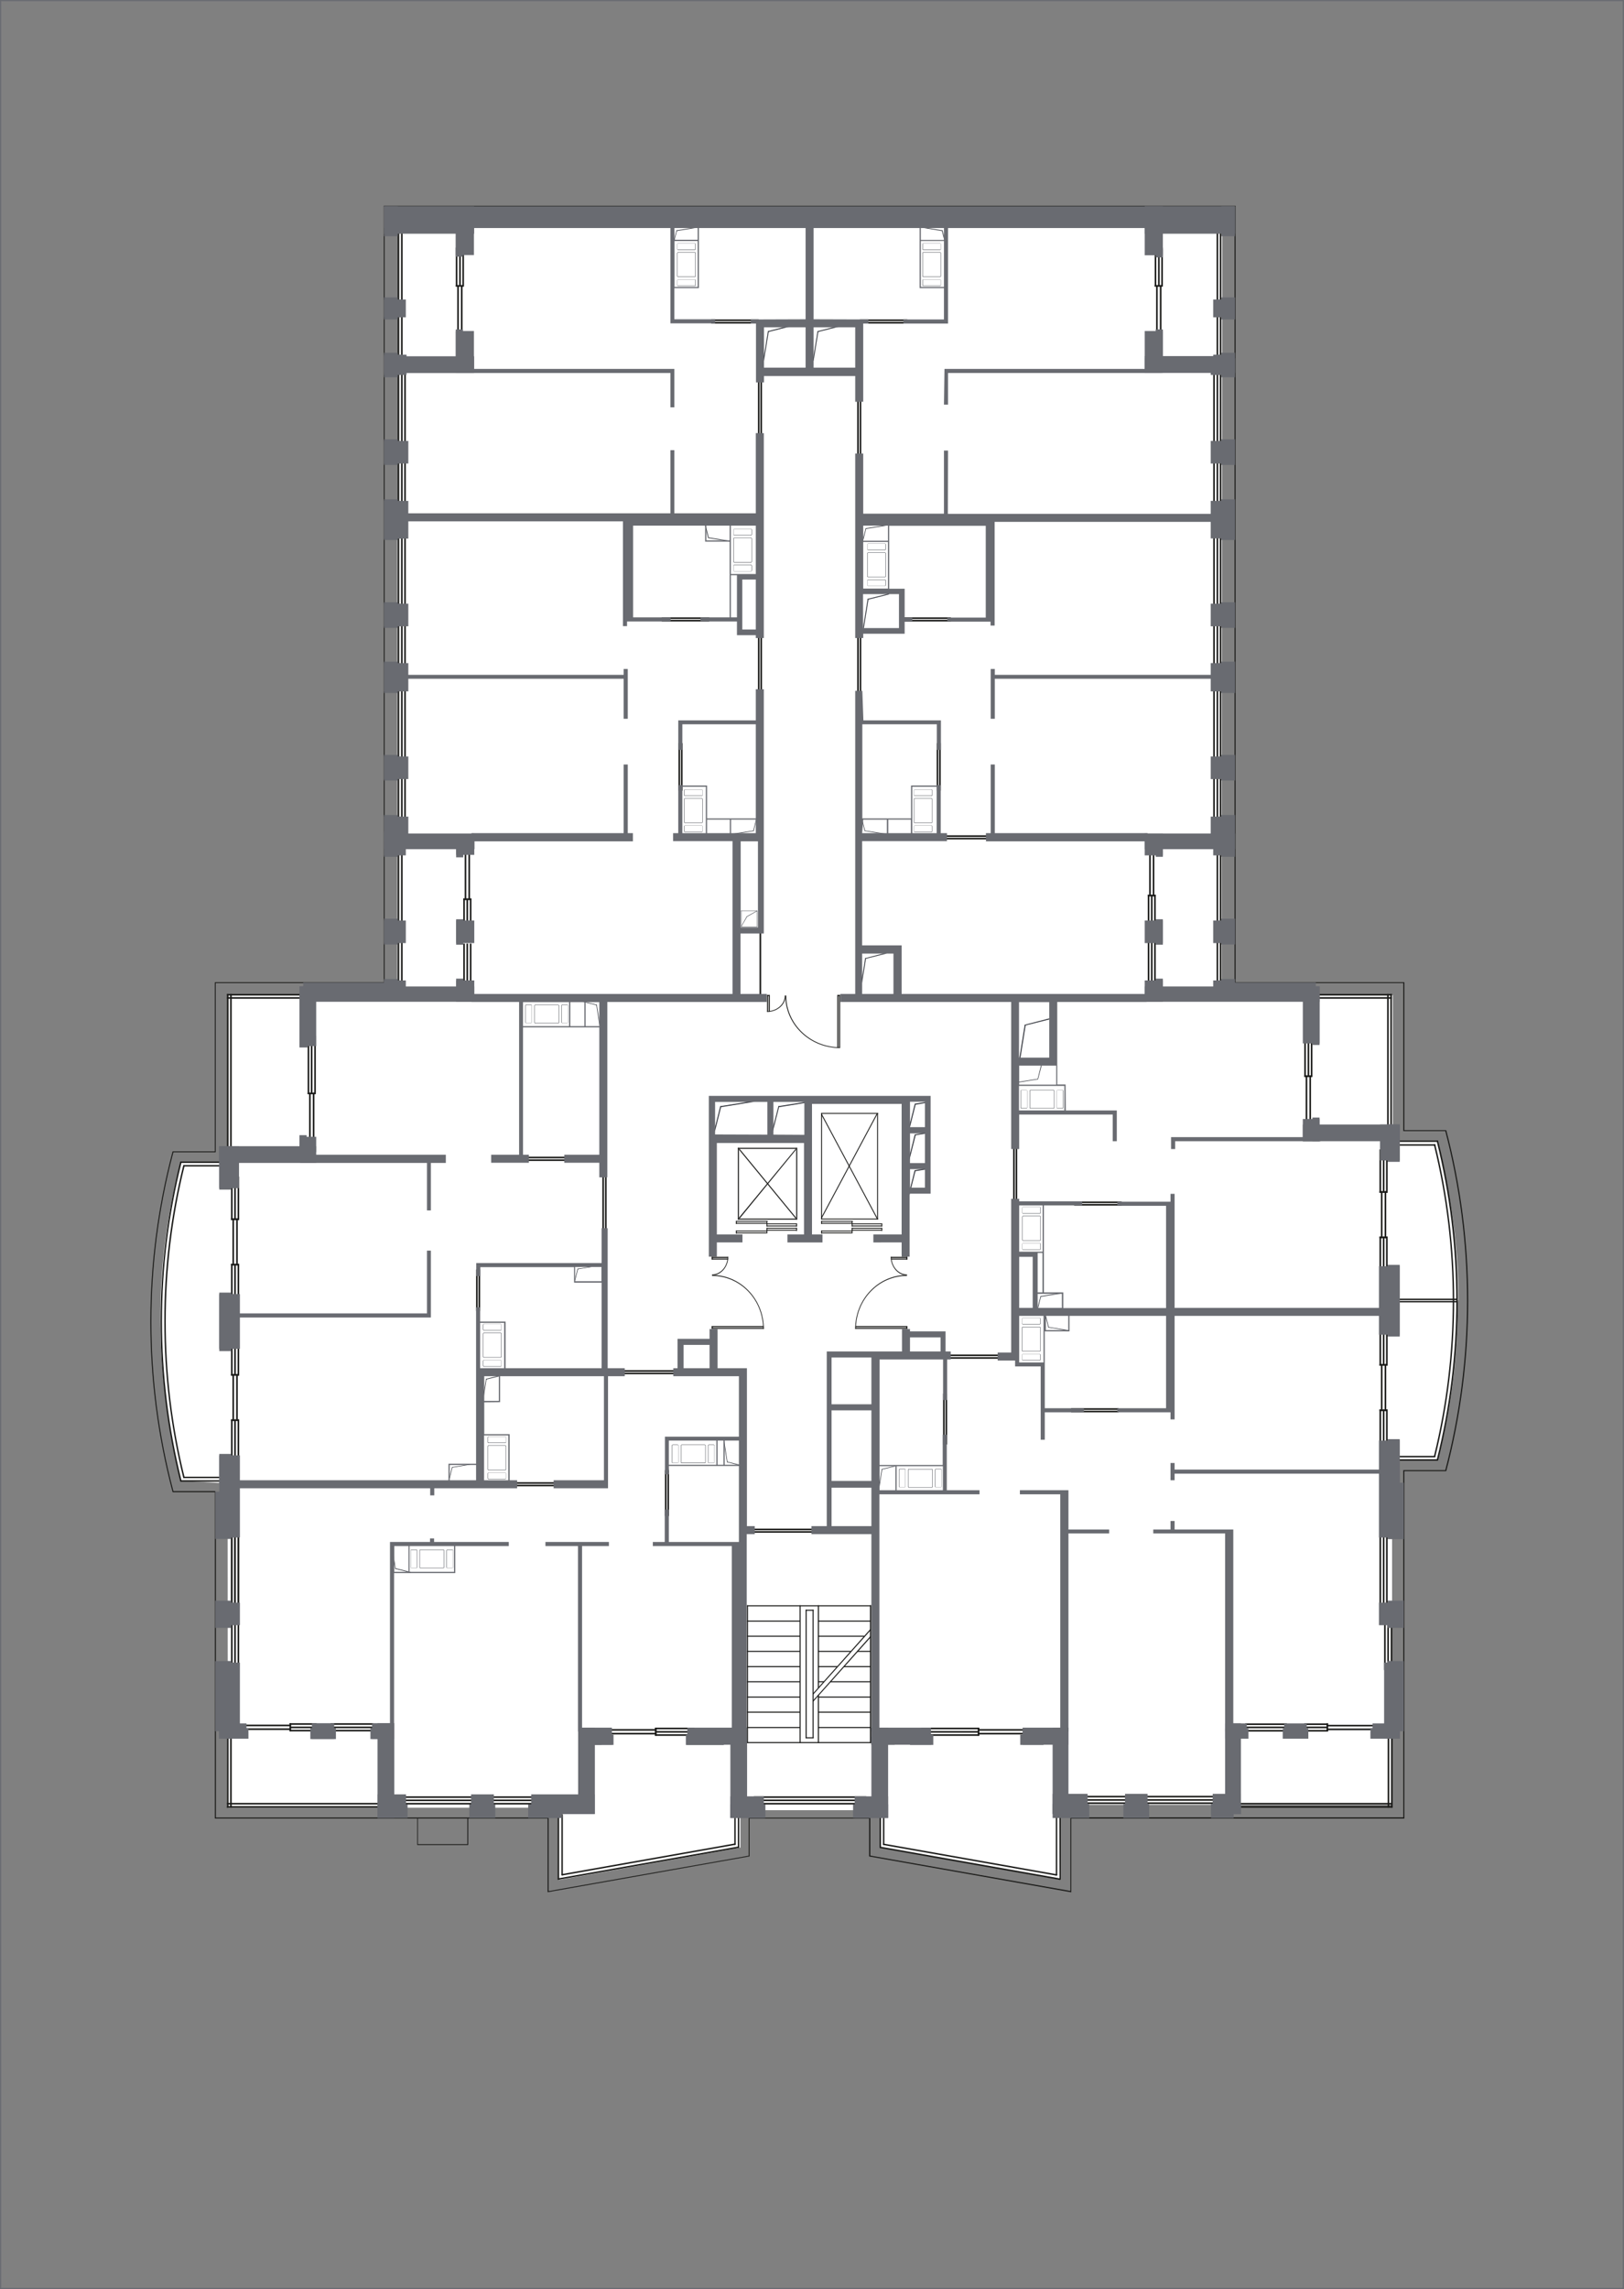<?xml version="1.0" encoding="utf-8"?>
<!-- Generator: Adobe Illustrator 26.3.1, SVG Export Plug-In . SVG Version: 6.00 Build 0)  -->
<svg version="1.1" id="Слой_1" xmlns="http://www.w3.org/2000/svg" xmlns:xlink="http://www.w3.org/1999/xlink" x="0px" y="0px"
	 viewBox="0 0 913.2 1287" style="enable-background:new 0 0 913.2 1287;" xml:space="preserve">
<rect x="0" y="0" width="913.2" height="1287" fill="#808080" stroke="none"/>
<style type="text/css">
	.st0{fill-rule:evenodd;clip-rule:evenodd;fill:#FFFFFF;}
	.st1{fill-rule:evenodd;clip-rule:evenodd;fill:#1A1A18;}
	.st2{fill:#1A1A18;}
	.st3{fill-rule:evenodd;clip-rule:evenodd;fill:#373A41;}
	.st4{fill-rule:evenodd;clip-rule:evenodd;fill:#696B71;}
	.st5{fill:none;stroke:#696B71;stroke-width:0.67;stroke-miterlimit:10;}
</style>
<g id="sections">
	<path id="SEK-6.1" class="st0" d="M808.6,641.8h-25.4v-82.3H687l0.3-443.4
		H224.8l-1,443.4h-95.5v93.9h-26.1c-16,60.5-14.8,118.3,0.1,179.1l25.7,1.5l0.1,182.3h186.2v40.6l102-18.2v-21h79v20.8h0l101.1,18.3
		v-42.2h186.4v-194h25.8c7.7-31.9,11.1-56.4,11.2-89l0.3-0.8v-0.1C820.1,699.2,815.8,672.5,808.6,641.8z"/>
</g>
<g id="Apartments">
	<path id="APT-49" class="st0" d="M127.6,1016.1H227v-2.3h73.7v2.3h13.1v40.6l102-18.2V823.9h-40.5v-15.1h40.5v-37.5H280.9v16.6
		h-10.1v18.8h15.4v27.9L127.5,835v15.8h2.7v87.3h-2.7L127.6,1016.1L127.6,1016.1z M255.6,884.1l-34.5,0.1v-15l34.5-0.1V884.1z"/>
	<path id="APT-50" class="st0" d="M339.1,772.3v-51.6h-16v-9.6h16V577.2h-45.7v-17.9H127.8v93.9h-26.1
		c-16,60.5-14.8,118.3,0.1,179.1h150.9v-9.1h16.5v-79.8h14.4v28.9L339.1,772.3L339.1,772.3z"/>
	<polygon id="APT-51" class="st0" points="410.7,290.6 410.6,290.6 410.6,303.9 396.7,303.9 396.7,290.6 223.4,290.6 223.4,560.4 
		414.1,560.4 414.1,471.7 382.6,471.7 382.6,441.9 397.3,441.9 397.3,460.4 427.9,460.4 427.9,355.5 415,355.5 415,347.1 
		410.7,347.1 	"/>
	<polygon id="APT-52" class="st0" points="454.9,116 392.6,116 392.6,161.5 379.1,161.5 379.1,116 224.3,116 224.3,290.6 
		428.1,290.6 428.1,180.4 454.9,180.4 	"/>
	<polygon id="APT-53" class="st0" points="686.8,290.6 686.8,116 531.1,116 531.1,161.5 517.6,161.5 517.6,116 454.9,116 
		454.9,180.4 482.6,180.4 482.6,290.6 	"/>
	<polygon id="APT-54" class="st0" points="686.5,560.4 686.5,290.6 499.7,290.6 499.7,332.6 506.4,332.6 506.4,354.4 482.3,354.4 
		482.3,460.4 512.6,460.4 512.6,441.9 527.3,441.9 527.3,471.7 482.3,471.7 482.3,533.8 505.9,533.8 505.9,560.4 	"/>
	<path id="APT-55" class="st0" d="M819.6,730.5c0-31.5-4.3-58.2-11.5-88.9h-25.4v-82.3H594.3v50.9h4.5v15.4h-28.3v50.7h16v50.9h10.9
		v10h185.3v-6.5h36.9V730.5z"/>
	<path id="APT-56" class="st0" d="M494.8,1038.4l101.1,18.3v-42.2h186.4v-194h25.8c7.7-31.9,11.1-56.4,11.2-89h-37v7.1H601.1v9.4
		h-13.4v-9.4h-0.2v29h-16v-5.7H494v62h37.6v15.3H494v175.3h0.9v23.9H494.8z"/>
</g>
<g id="glazing">
	<g>
		<g>
			<g>
				<rect x="645.4" y="503" class="st1" width="4.5" height="0.9"/>
			</g>
			<g>
				<g>
					<rect x="646.2" y="477.5" class="st1" width="0.9" height="26.4"/>
				</g>
				<g>
					<rect x="648.2" y="477.5" class="st1" width="0.9" height="26.4"/>
				</g>
			</g>
			<g>
				<g>
					<rect x="649" y="503" class="st1" width="0.9" height="18.2"/>
				</g>
				<g>
					<rect x="645.4" y="503" class="st1" width="0.9" height="18.2"/>
				</g>
				<g>
					<rect x="647.2" y="503" class="st1" width="0.9" height="18.2"/>
				</g>
			</g>
		</g>
		<g>
			<g>
				<rect x="733.4" y="604.6" class="st1" width="4.5" height="0.9"/>
			</g>
			<g>
				<g>
					<rect x="734.2" y="604.6" class="st1" width="0.9" height="26.4"/>
				</g>
				<g>
					<rect x="736.3" y="604.6" class="st1" width="0.9" height="26.4"/>
				</g>
			</g>
			<g>
				<g>
					<rect x="737.1" y="572.7" class="st1" width="0.9" height="32.7"/>
				</g>
				<g>
					<rect x="733.4" y="572.7" class="st1" width="0.9" height="32.7"/>
				</g>
				<g>
					<rect x="735.3" y="572.7" class="st1" width="0.9" height="32.7"/>
				</g>
			</g>
		</g>
		<g>
			<g>
				<rect x="549.8" y="971.3" class="st1" width="0.9" height="4.5"/>
			</g>
			<g>
				<g>
					<rect x="549.8" y="972.1" class="st1" width="26.4" height="0.9"/>
				</g>
				<g>
					<rect x="549.8" y="974.2" class="st1" width="26.4" height="0.9"/>
				</g>
			</g>
			<g>
				<g>
					<rect x="517.9" y="975" class="st1" width="32.7" height="0.9"/>
				</g>
				<g>
					<rect x="517.9" y="971.3" class="st1" width="32.7" height="0.9"/>
				</g>
				<g>
					<rect x="517.9" y="973.2" class="st1" width="32.7" height="0.9"/>
				</g>
			</g>
		</g>
		<g>
			<g>
				<rect x="745.9" y="968.9" class="st1" width="0.9" height="4.5"/>
			</g>
			<g>
				<g>
					<rect x="745.9" y="969.7" class="st1" width="26.4" height="0.9"/>
				</g>
				<g>
					<rect x="745.9" y="971.8" class="st1" width="26.4" height="0.9"/>
				</g>
			</g>
			<g>
				<g>
					<rect x="733.4" y="972.6" class="st1" width="13.4" height="0.9"/>
				</g>
				<g>
					<rect x="733.4" y="968.9" class="st1" width="13.4" height="0.9"/>
				</g>
				<g>
					<rect x="733.4" y="970.7" class="st1" width="13.4" height="0.9"/>
				</g>
			</g>
		</g>
		<g>
			<g>
				<rect x="685.9" y="258" class="st1" width="0.9" height="25"/>
			</g>
			<g>
				<rect x="682.2" y="258" class="st1" width="0.9" height="25"/>
			</g>
			<g>
				<rect x="684.1" y="258" class="st1" width="0.9" height="25"/>
			</g>
		</g>
		<g>
			<g>
				<rect x="685.9" y="347.6" class="st1" width="0.9" height="27.2"/>
			</g>
			<g>
				<rect x="682.2" y="347.6" class="st1" width="0.9" height="27.2"/>
			</g>
			<g>
				<rect x="684.1" y="347.6" class="st1" width="0.9" height="27.2"/>
			</g>
		</g>
		<g>
			<g>
				<rect x="775.7" y="860.3" class="st1" width="0.9" height="44"/>
			</g>
			<g>
				<rect x="779.4" y="860.3" class="st1" width="0.9" height="44"/>
			</g>
			<g>
				<rect x="777.6" y="860.3" class="st1" width="0.9" height="44"/>
			</g>
		</g>
		<g>
			<g>
				<rect x="778.3" y="911.4" class="st1" width="0.9" height="27.5"/>
			</g>
			<g>
				<rect x="782" y="911.4" class="st1" width="0.9" height="27.5"/>
			</g>
			<g>
				<rect x="780.1" y="911.4" class="st1" width="0.9" height="27.5"/>
			</g>
		</g>
		<g>
			<g>
				<rect x="129.9" y="861.8" class="st1" width="0.9" height="43.9"/>
			</g>
			<g>
				<rect x="133.6" y="861.8" class="st1" width="0.9" height="43.9"/>
			</g>
			<g>
				<rect x="131.7" y="861.8" class="st1" width="0.9" height="43.9"/>
			</g>
		</g>
		<g>
			<g>
				<rect x="185.9" y="972.5" class="st1" width="24" height="0.9"/>
			</g>
			<g>
				<rect x="185.9" y="968.8" class="st1" width="24" height="0.9"/>
			</g>
			<g>
				<rect x="185.9" y="970.7" class="st1" width="24" height="0.9"/>
			</g>
		</g>
		<g>
			<g>
				<rect x="227" y="1009.9" class="st1" width="39.3" height="0.9"/>
			</g>
			<g>
				<rect x="227" y="1013.6" class="st1" width="39.3" height="0.9"/>
			</g>
			<g>
				<rect x="227" y="1011.7" class="st1" width="39.3" height="0.9"/>
			</g>
		</g>
		<g>
			<g>
				<rect x="685.9" y="435.5" class="st1" width="0.9" height="26.3"/>
			</g>
			<g>
				<rect x="682.2" y="435.5" class="st1" width="0.9" height="26.3"/>
			</g>
			<g>
				<rect x="684.1" y="435.5" class="st1" width="0.9" height="26.3"/>
			</g>
		</g>
		<g>
			<g>
				<rect x="649" y="527.5" class="st1" width="0.9" height="28.3"/>
			</g>
			<g>
				<rect x="645.4" y="527.5" class="st1" width="0.9" height="28.3"/>
			</g>
			<g>
				<rect x="647.2" y="527.5" class="st1" width="0.9" height="28.3"/>
			</g>
		</g>
		<g>
			<g>
				<rect x="685.9" y="527.6" class="st1" width="0.9" height="27"/>
			</g>
			<g>
				<rect x="684.1" y="527.6" class="st1" width="0.9" height="27"/>
			</g>
		</g>
		<g>
			<g>
				<rect x="780" y="558.8" class="st1" width="0.9" height="83.4"/>
			</g>
			<g>
				<rect x="781.8" y="558.8" class="st1" width="0.9" height="83.4"/>
			</g>
		</g>
		<g>
			<g>
				<rect x="739.4" y="558.8" class="st1" width="43.3" height="0.9"/>
			</g>
			<g>
				<rect x="739.4" y="560.6" class="st1" width="43.3" height="0.9"/>
			</g>
		</g>
		<g>
			<g>
				<rect x="260.5" y="505.1" class="st1" width="4.5" height="0.9"/>
			</g>
			<g>
				<g>
					<rect x="263.4" y="479.6" class="st1" width="0.9" height="26.4"/>
				</g>
				<g>
					<rect x="261.3" y="479.6" class="st1" width="0.9" height="26.4"/>
				</g>
			</g>
			<g>
				<g>
					<rect x="260.5" y="505.1" class="st1" width="0.9" height="14.4"/>
				</g>
				<g>
					<rect x="264.2" y="505.1" class="st1" width="0.9" height="14.4"/>
				</g>
				<g>
					<rect x="262.3" y="505.1" class="st1" width="0.9" height="14.4"/>
				</g>
			</g>
		</g>
		<g>
			<g>
				<rect x="173" y="614.3" class="st1" width="4.5" height="0.9"/>
			</g>
			<g>
				<g>
					<rect x="173.8" y="614.3" class="st1" width="0.9" height="26.4"/>
				</g>
				<g>
					<rect x="175.9" y="614.3" class="st1" width="0.9" height="26.4"/>
				</g>
			</g>
			<g>
				<g>
					<rect x="176.7" y="582.4" class="st1" width="0.9" height="32.7"/>
				</g>
				<g>
					<rect x="173" y="582.4" class="st1" width="0.9" height="32.7"/>
				</g>
				<g>
					<rect x="174.8" y="582.4" class="st1" width="0.9" height="32.7"/>
				</g>
			</g>
		</g>
		<g>
			<g>
				<rect x="256.3" y="160.3" class="st1" width="4.5" height="0.9"/>
			</g>
			<g>
				<g>
					<rect x="257.1" y="160.3" class="st1" width="0.9" height="26.4"/>
				</g>
				<g>
					<rect x="259.2" y="160.3" class="st1" width="0.9" height="26.4"/>
				</g>
			</g>
			<g>
				<g>
					<rect x="260" y="139.2" class="st1" width="0.9" height="21.9"/>
				</g>
				<g>
					<rect x="256.3" y="139.2" class="st1" width="0.9" height="21.9"/>
				</g>
				<g>
					<rect x="258.2" y="139.2" class="st1" width="0.9" height="21.9"/>
				</g>
			</g>
		</g>
		<g>
			<g>
				<rect x="225.5" y="476.7" class="st1" width="0.9" height="43.3"/>
			</g>
			<g>
				<rect x="223.6" y="476.7" class="st1" width="0.9" height="43.3"/>
			</g>
		</g>
		<g>
			<g>
				<rect x="223.6" y="300.8" class="st1" width="0.9" height="41.1"/>
			</g>
			<g>
				<rect x="227.3" y="300.8" class="st1" width="0.9" height="41.1"/>
			</g>
			<g>
				<rect x="225.5" y="300.8" class="st1" width="0.9" height="41.1"/>
			</g>
		</g>
		<g>
			<g>
				<rect x="227.3" y="208.9" class="st1" width="0.9" height="41.4"/>
			</g>
			<g>
				<rect x="223.6" y="208.9" class="st1" width="0.9" height="41.4"/>
			</g>
			<g>
				<rect x="225.5" y="208.9" class="st1" width="0.9" height="41.4"/>
			</g>
		</g>
		<g>
			<g>
				<rect x="684.1" y="175.3" class="st1" width="0.9" height="24.3"/>
			</g>
			<g>
				<rect x="685.9" y="175.3" class="st1" width="0.9" height="24.3"/>
			</g>
		</g>
		<g>
			<g>
				<rect x="162.8" y="968.8" class="st1" width="0.9" height="4.5"/>
			</g>
			<g>
				<g>
					<rect x="137.3" y="969.6" class="st1" width="26.4" height="0.9"/>
				</g>
				<g>
					<rect x="137.3" y="971.7" class="st1" width="26.4" height="0.9"/>
				</g>
			</g>
			<g>
				<g>
					<rect x="162.8" y="972.5" class="st1" width="15.2" height="0.9"/>
				</g>
				<g>
					<rect x="162.8" y="968.8" class="st1" width="15.2" height="0.9"/>
				</g>
				<g>
					<rect x="162.8" y="970.7" class="st1" width="15.2" height="0.9"/>
				</g>
			</g>
		</g>
		<g>
			<g>
				<rect x="423.9" y="1009.9" class="st1" width="63.2" height="0.9"/>
			</g>
			<g>
				<rect x="423.9" y="1013.6" class="st1" width="63.2" height="0.9"/>
			</g>
			<g>
				<rect x="423.9" y="1011.7" class="st1" width="63.2" height="0.9"/>
			</g>
		</g>
		<g>
			<g>
				<rect x="700.2" y="968.9" class="st1" width="23.4" height="0.9"/>
			</g>
			<g>
				<rect x="700.2" y="972.6" class="st1" width="23.4" height="0.9"/>
			</g>
			<g>
				<rect x="700.2" y="970.7" class="st1" width="23.4" height="0.9"/>
			</g>
		</g>
		<g>
			<g>
				<rect x="129.9" y="798" class="st1" width="4.5" height="0.9"/>
			</g>
			<g>
				<g>
					<rect x="130.7" y="772.5" class="st1" width="0.9" height="26.4"/>
				</g>
				<g>
					<rect x="132.8" y="772.5" class="st1" width="0.9" height="26.4"/>
				</g>
			</g>
			<g>
				<g>
					<rect x="133.6" y="798" class="st1" width="0.9" height="25"/>
				</g>
				<g>
					<rect x="129.9" y="798" class="st1" width="0.9" height="25"/>
				</g>
				<g>
					<rect x="131.7" y="798" class="st1" width="0.9" height="25"/>
				</g>
			</g>
			<g>
				<rect x="129.9" y="772.5" class="st1" width="4.5" height="0.9"/>
			</g>
			<g>
				<g>
					<rect x="133.6" y="749" class="st1" width="0.9" height="24.4"/>
				</g>
				<g>
					<rect x="129.9" y="749" class="st1" width="0.9" height="24.4"/>
				</g>
				<g>
					<rect x="131.7" y="749" class="st1" width="0.9" height="24.4"/>
				</g>
			</g>
		</g>
		<g>
			<g>
				<rect x="129.9" y="710.5" class="st1" width="4.5" height="0.9"/>
			</g>
			<g>
				<g>
					<rect x="132.8" y="685" class="st1" width="0.9" height="26.4"/>
				</g>
				<g>
					<rect x="130.7" y="685" class="st1" width="0.9" height="26.4"/>
				</g>
			</g>
			<g>
				<g>
					<rect x="129.9" y="710.5" class="st1" width="0.9" height="25"/>
				</g>
				<g>
					<rect x="133.6" y="710.5" class="st1" width="0.9" height="25"/>
				</g>
				<g>
					<rect x="131.7" y="710.5" class="st1" width="0.9" height="25"/>
				</g>
			</g>
			<g>
				<rect x="129.9" y="685" class="st1" width="4.5" height="0.9"/>
			</g>
			<g>
				<g>
					<rect x="129.9" y="661.5" class="st1" width="0.9" height="24.4"/>
				</g>
				<g>
					<rect x="133.6" y="661.5" class="st1" width="0.9" height="24.4"/>
				</g>
				<g>
					<rect x="131.7" y="661.5" class="st1" width="0.9" height="24.4"/>
				</g>
			</g>
		</g>
		<g>
			<g>
				<rect x="127.6" y="558.8" class="st1" width="0.9" height="91.4"/>
			</g>
			<g>
				<rect x="129.4" y="558.8" class="st1" width="0.9" height="91.4"/>
			</g>
		</g>
		<g>
			<g>
				<rect x="127.6" y="558.8" class="st1" width="43.3" height="0.9"/>
			</g>
			<g>
				<rect x="127.6" y="560.6" class="st1" width="43.3" height="0.9"/>
			</g>
		</g>
		<g>
			<g>
				<rect x="223.6" y="130.2" class="st1" width="0.9" height="40.8"/>
			</g>
			<g>
				<rect x="225.5" y="130.2" class="st1" width="0.9" height="40.8"/>
			</g>
		</g>
		<g>
			<g>
				<rect x="225.5" y="174.5" class="st1" width="0.9" height="25.7"/>
			</g>
			<g>
				<rect x="223.6" y="174.5" class="st1" width="0.9" height="25.7"/>
			</g>
		</g>
		<g>
			<g>
				<rect x="227.3" y="256.3" class="st1" width="0.9" height="28.3"/>
			</g>
			<g>
				<rect x="223.6" y="256.3" class="st1" width="0.9" height="28.3"/>
			</g>
			<g>
				<rect x="225.5" y="256.3" class="st1" width="0.9" height="28.3"/>
			</g>
		</g>
		<g>
			<g>
				<rect x="223.6" y="349.4" class="st1" width="0.9" height="26.1"/>
			</g>
			<g>
				<rect x="227.3" y="349.4" class="st1" width="0.9" height="26.1"/>
			</g>
			<g>
				<rect x="225.5" y="349.4" class="st1" width="0.9" height="26.1"/>
			</g>
		</g>
		<g>
			<g>
				<rect x="223.6" y="385.5" class="st1" width="0.9" height="42.5"/>
			</g>
			<g>
				<rect x="227.3" y="385.5" class="st1" width="0.9" height="42.5"/>
			</g>
			<g>
				<rect x="225.5" y="385.5" class="st1" width="0.9" height="42.5"/>
			</g>
		</g>
		<g>
			<g>
				<rect x="223.6" y="437.5" class="st1" width="0.9" height="23.2"/>
			</g>
			<g>
				<rect x="227.3" y="437.5" class="st1" width="0.9" height="23.2"/>
			</g>
			<g>
				<rect x="225.5" y="437.5" class="st1" width="0.9" height="23.2"/>
			</g>
		</g>
		<g>
			<g>
				<rect x="260.5" y="530.5" class="st1" width="0.9" height="23.2"/>
			</g>
			<g>
				<rect x="264.2" y="530.5" class="st1" width="0.9" height="23.2"/>
			</g>
			<g>
				<rect x="262.3" y="530.5" class="st1" width="0.9" height="23.2"/>
			</g>
		</g>
		<g>
			<g>
				<rect x="225.5" y="527.6" class="st1" width="0.9" height="26.9"/>
			</g>
			<g>
				<rect x="223.6" y="527.6" class="st1" width="0.9" height="26.9"/>
			</g>
		</g>
		<g>
			<g>
				<rect x="129.9" y="911.1" class="st1" width="0.9" height="28.4"/>
			</g>
			<g>
				<rect x="133.6" y="911.1" class="st1" width="0.9" height="28.4"/>
			</g>
			<g>
				<rect x="131.7" y="911.1" class="st1" width="0.9" height="28.4"/>
			</g>
		</g>
		<g>
			<g>
				<rect x="129.9" y="861.8" class="st1" width="0.9" height="43.9"/>
			</g>
			<g>
				<rect x="133.6" y="861.8" class="st1" width="0.9" height="43.9"/>
			</g>
			<g>
				<rect x="131.7" y="861.8" class="st1" width="0.9" height="43.9"/>
			</g>
		</g>
		<g>
			<g>
				<rect x="276" y="1009.9" class="st1" width="25" height="0.9"/>
			</g>
			<g>
				<rect x="276" y="1013.6" class="st1" width="25" height="0.9"/>
			</g>
			<g>
				<rect x="276" y="1011.7" class="st1" width="25" height="0.9"/>
			</g>
		</g>
		<g>
			<g>
				<rect x="368.3" y="971.3" class="st1" width="0.9" height="4.5"/>
			</g>
			<g>
				<g>
					<rect x="342.8" y="972.1" class="st1" width="26.4" height="0.9"/>
				</g>
				<g>
					<rect x="342.8" y="974.2" class="st1" width="26.4" height="0.9"/>
				</g>
			</g>
			<g>
				<g>
					<rect x="368.3" y="975" class="st1" width="22.2" height="0.9"/>
				</g>
				<g>
					<rect x="368.3" y="971.3" class="st1" width="22.2" height="0.9"/>
				</g>
				<g>
					<rect x="368.3" y="973.2" class="st1" width="22.2" height="0.9"/>
				</g>
			</g>
		</g>
		<g>
			<g>
				<rect x="644.5" y="1009.6" class="st1" width="38.2" height="0.9"/>
			</g>
			<g>
				<rect x="644.5" y="1013.3" class="st1" width="38.2" height="0.9"/>
			</g>
			<g>
				<rect x="644.5" y="1011.5" class="st1" width="38.2" height="0.9"/>
			</g>
		</g>
		<g>
			<g>
				<rect x="685.9" y="478.9" class="st1" width="0.9" height="39.4"/>
			</g>
			<g>
				<rect x="684.1" y="478.9" class="st1" width="0.9" height="39.4"/>
			</g>
		</g>
		<g>
			<g>
				<rect x="685.9" y="385.6" class="st1" width="0.9" height="42.5"/>
			</g>
			<g>
				<rect x="682.2" y="385.6" class="st1" width="0.9" height="42.5"/>
			</g>
			<g>
				<rect x="684.1" y="385.6" class="st1" width="0.9" height="42.5"/>
			</g>
		</g>
		<g>
			<g>
				<rect x="685.9" y="300.4" class="st1" width="0.9" height="40.7"/>
			</g>
			<g>
				<rect x="682.2" y="300.4" class="st1" width="0.9" height="40.7"/>
			</g>
			<g>
				<rect x="684.1" y="300.4" class="st1" width="0.9" height="40.7"/>
			</g>
		</g>
		<g>
			<g>
				<rect x="685.9" y="209.7" class="st1" width="0.9" height="39.7"/>
			</g>
			<g>
				<rect x="682.2" y="209.7" class="st1" width="0.9" height="39.7"/>
			</g>
			<g>
				<rect x="684.1" y="209.7" class="st1" width="0.9" height="39.7"/>
			</g>
		</g>
		<g>
			<g>
				<rect x="649.3" y="160.3" class="st1" width="4.5" height="0.9"/>
			</g>
			<g>
				<g>
					<rect x="650.1" y="160.3" class="st1" width="0.9" height="26.4"/>
				</g>
				<g>
					<rect x="652.2" y="160.3" class="st1" width="0.9" height="26.4"/>
				</g>
			</g>
			<g>
				<g>
					<rect x="653" y="139.2" class="st1" width="0.9" height="21.9"/>
				</g>
				<g>
					<rect x="649.3" y="139.2" class="st1" width="0.9" height="21.9"/>
				</g>
				<g>
					<rect x="651.2" y="139.2" class="st1" width="0.9" height="21.9"/>
				</g>
			</g>
		</g>
		<g>
			<g>
				<rect x="684.1" y="130.5" class="st1" width="0.9" height="39.4"/>
			</g>
			<g>
				<rect x="685.9" y="130.5" class="st1" width="0.9" height="39.4"/>
			</g>
		</g>
		<g>
			<g>
				<path class="st1" d="M127.4,653c0.2,0,0.4,0.2,0.4,0.4s-0.2,0.4-0.4,0.4h-25.6c-0.2,0-0.4-0.2-0.4-0.4s0.2-0.4,0.4-0.4H127.4z"
					/>
			</g>
			<g>
				<path class="st1" d="M127.4,832.2c0.2,0,0.4,0.2,0.4,0.4s-0.2,0.4-0.4,0.4h-25.6c-0.2,0-0.4-0.2-0.4-0.4s0.2-0.4,0.4-0.4H127.4z
					"/>
			</g>
			<g>
				<path class="st1" d="M101.3,653.3c0.1-0.2,0.3-0.4,0.5-0.3c0.2,0.1,0.4,0.3,0.3,0.5c-7.4,29.4-11,59.4-11,89.5s3.7,60.1,11,89.5
					c0.1,0.2-0.1,0.5-0.3,0.5c-0.2,0.1-0.5-0.1-0.5-0.3c-7.3-29.4-11-59.5-11-89.7C90.3,712.9,94,682.8,101.3,653.3z"/>
			</g>
			<g>
				<path class="st1" d="M123.1,655c0.2,0,0.4,0.2,0.4,0.4s-0.2,0.4-0.4,0.4h-19.7c-0.2,0-0.4-0.2-0.4-0.4s0.2-0.4,0.4-0.4H123.1z"
					/>
			</g>
			<g>
				<path class="st1" d="M123.1,830.2c0.2,0,0.4,0.2,0.4,0.4s-0.2,0.4-0.4,0.4h-19.7c-0.2,0-0.4-0.2-0.4-0.4s0.2-0.4,0.4-0.4H123.1z
					"/>
			</g>
			<g>
				<path class="st1" d="M103,655.3c0.1-0.2,0.3-0.4,0.5-0.3c0.2,0.1,0.4,0.3,0.3,0.5c-7.1,28.7-10.6,58.1-10.6,87.5
					s3.5,58.8,10.6,87.5c0.1,0.2-0.1,0.5-0.3,0.5c-0.2,0.1-0.5-0.1-0.5-0.3c-7.1-28.8-10.6-58.3-10.6-87.7
					C92.3,713.6,95.9,684.1,103,655.3z"/>
			</g>
		</g>
		<g>
			<g>
				<path class="st1" d="M414.9,1015.9c0-0.2,0.2-0.4,0.4-0.4c0.2,0,0.4,0.2,0.4,0.4v22.7c0,0.2-0.2,0.4-0.4,0.4
					c-0.2,0-0.4-0.2-0.4-0.4V1015.9z"/>
			</g>
			<g>
				<path class="st1" d="M313.6,1015.9c0-0.2,0.2-0.4,0.4-0.4c0.2,0,0.4,0.2,0.4,0.4v40.6c0,0.2-0.2,0.4-0.4,0.4
					c-0.2,0-0.4-0.2-0.4-0.4V1015.9z"/>
			</g>
			<g>
				<path class="st1" d="M316.5,1054c0,0.2-0.2,0.4-0.4,0.4c-0.2,0-0.4-0.2-0.4-0.4v-33.7c0-0.2,0.2-0.4,0.4-0.4
					c0.2,0,0.4,0.2,0.4,0.4V1054z"/>
			</g>
			<g>
				<path class="st1" d="M413.2,1036.4c0.2,0,0.5,0.1,0.5,0.3c0,0.2-0.1,0.5-0.3,0.5l-97.2,17.2c-0.2,0-0.5-0.1-0.5-0.3
					c0-0.2,0.1-0.5,0.3-0.5L413.2,1036.4z"/>
			</g>
			<g>
				<path class="st1" d="M415.2,1038.1c0.2,0,0.5,0.1,0.5,0.3c0,0.2-0.1,0.5-0.3,0.5l-101.3,17.9c-0.2,0-0.5-0.1-0.5-0.3
					c0-0.2,0.1-0.5,0.3-0.5L415.2,1038.1z"/>
			</g>
			<g>
				<path class="st1" d="M413.7,1036.9c0,0.2-0.2,0.4-0.4,0.4c-0.2,0-0.4-0.2-0.4-0.4v-14.6c0-0.2,0.2-0.4,0.4-0.4
					c0.2,0,0.4,0.2,0.4,0.4V1036.9z"/>
			</g>
		</g>
		<g>
			<g>
				<path class="st1" d="M494.6,1015.9c0-0.2,0.2-0.4,0.4-0.4c0.2,0,0.4,0.2,0.4,0.4v22.7c0,0.2-0.2,0.4-0.4,0.4
					c-0.2,0-0.4-0.2-0.4-0.4V1015.9z"/>
			</g>
			<g>
				<path class="st1" d="M595.7,1015.9c0-0.2,0.2-0.4,0.4-0.4s0.4,0.2,0.4,0.4v40.6c0,0.2-0.2,0.4-0.4,0.4H596L494.9,1039
					c-0.2,0-0.4-0.3-0.3-0.5c0-0.2,0.3-0.4,0.5-0.3l100.7,17.8L595.7,1015.9L595.7,1015.9z"/>
			</g>
			<g>
				<path class="st1" d="M594.5,1054c0,0.2-0.2,0.4-0.4,0.4s-0.4-0.2-0.4-0.4v-31.8c0-0.2,0.2-0.4,0.4-0.4s0.4,0.2,0.4,0.4V1054z"/>
			</g>
			<g>
				<path class="st1" d="M496.8,1037.3c-0.2,0-0.4-0.3-0.3-0.5c0-0.2,0.3-0.4,0.5-0.3l97.2,17.2c0.2,0,0.4,0.3,0.3,0.5
					c0,0.2-0.3,0.4-0.5,0.3L496.8,1037.3z"/>
			</g>
			<g>
				<path class="st1" d="M497.3,1036.9c0,0.2-0.2,0.4-0.4,0.4c-0.2,0-0.4-0.2-0.4-0.4v-14.6c0-0.2,0.2-0.4,0.4-0.4
					c0.2,0,0.4,0.2,0.4,0.4V1036.9z"/>
			</g>
		</g>
		<g>
			<g>
				<rect x="609.1" y="1009.6" class="st1" width="27.3" height="0.9"/>
			</g>
			<g>
				<rect x="609.1" y="1013.3" class="st1" width="27.3" height="0.9"/>
			</g>
			<g>
				<rect x="609.1" y="1011.5" class="st1" width="27.3" height="0.9"/>
			</g>
		</g>
		<g>
			<g>
				<rect x="127.6" y="973.3" class="st1" width="0.9" height="43"/>
			</g>
			<g>
				<rect x="129.4" y="973.3" class="st1" width="0.9" height="43"/>
			</g>
		</g>
		<g>
			<g>
				<rect x="127.6" y="1015.4" class="st1" width="86.6" height="0.9"/>
			</g>
			<g>
				<rect x="127.6" y="1013.6" class="st1" width="86.6" height="0.9"/>
			</g>
		</g>
		<g>
			<g>
				<g>
					<rect x="782.2" y="973.3" class="st1" width="0.9" height="43"/>
				</g>
				<g>
					<rect x="780.3" y="973.3" class="st1" width="0.9" height="43"/>
				</g>
			</g>
			<g>
				<g>
					<rect x="696.4" y="1015.4" class="st1" width="86.6" height="0.9"/>
				</g>
				<g>
					<rect x="696.4" y="1013.6" class="st1" width="86.6" height="0.9"/>
				</g>
			</g>
		</g>
		<g>
			<path class="st1" d="M262.9,1022.3c0-0.1,0.1-0.2,0.2-0.2s0.2,0.1,0.2,0.2v14.8c0,0.1-0.1,0.2-0.2,0.2h-28.3
				c-0.1,0-0.2-0.1-0.2-0.2v-14.8c0-0.1,0.1-0.2,0.2-0.2s0.2,0.1,0.2,0.2v14.5h27.8v-14.5H262.9z"/>
		</g>
		<g>
			<g>
				<rect x="775.7" y="792.4" class="st1" width="4.5" height="0.9"/>
			</g>
			<g>
				<g>
					<rect x="776.5" y="766.9" class="st1" width="0.9" height="26.4"/>
				</g>
				<g>
					<rect x="778.6" y="766.9" class="st1" width="0.9" height="26.4"/>
				</g>
			</g>
			<g>
				<g>
					<rect x="779.4" y="792.4" class="st1" width="0.9" height="25"/>
				</g>
				<g>
					<rect x="775.7" y="792.4" class="st1" width="0.9" height="25"/>
				</g>
				<g>
					<rect x="777.6" y="792.4" class="st1" width="0.9" height="25"/>
				</g>
			</g>
			<g>
				<rect x="775.7" y="766.9" class="st1" width="4.5" height="0.9"/>
			</g>
			<g>
				<g>
					<rect x="779.4" y="743.4" class="st1" width="0.9" height="24.4"/>
				</g>
				<g>
					<rect x="775.7" y="743.4" class="st1" width="0.9" height="24.4"/>
				</g>
				<g>
					<rect x="777.6" y="743.4" class="st1" width="0.9" height="24.4"/>
				</g>
			</g>
		</g>
		<g>
			<g>
				<rect x="775.7" y="695.2" class="st1" width="4.5" height="0.9"/>
			</g>
			<g>
				<g>
					<rect x="778.6" y="669.7" class="st1" width="0.9" height="26.4"/>
				</g>
				<g>
					<rect x="776.5" y="669.7" class="st1" width="0.9" height="26.4"/>
				</g>
			</g>
			<g>
				<g>
					<rect x="775.7" y="695.2" class="st1" width="0.9" height="25"/>
				</g>
				<g>
					<rect x="779.4" y="695.2" class="st1" width="0.9" height="25"/>
				</g>
				<g>
					<rect x="777.6" y="695.2" class="st1" width="0.9" height="25"/>
				</g>
			</g>
			<g>
				<rect x="775.7" y="669.7" class="st1" width="4.5" height="0.9"/>
			</g>
			<g>
				<g>
					<rect x="775.7" y="646.2" class="st1" width="0.9" height="24.4"/>
				</g>
				<g>
					<rect x="779.4" y="646.2" class="st1" width="0.9" height="24.4"/>
				</g>
				<g>
					<rect x="777.6" y="646.2" class="st1" width="0.9" height="24.4"/>
				</g>
			</g>
		</g>
		<g>
			<g>
				<path class="st1" d="M808.7,820.9c-0.1,0.2-0.3,0.4-0.5,0.3c-0.2-0.1-0.4-0.3-0.3-0.5c7.4-29.4,11-59.4,11-89.5
					s-3.7-60.1-11-89.5c-0.1-0.2,0.1-0.5,0.3-0.5c0.2-0.1,0.5,0.1,0.5,0.3c7.4,29.4,11.1,59.6,11.1,89.7
					C819.8,761.3,816.1,791.4,808.7,820.9z"/>
			</g>
			<g>
				<path class="st1" d="M807.1,818.9c-0.1,0.2-0.3,0.4-0.5,0.3c-0.2-0.1-0.4-0.3-0.3-0.5c7.1-28.7,10.6-58.1,10.6-87.5
					s-3.5-58.8-10.6-87.5c-0.1-0.2,0.1-0.5,0.3-0.5c0.2-0.1,0.5,0.1,0.5,0.3c7.1,28.8,10.6,58.3,10.6,87.7
					C817.7,760.6,814.2,790.1,807.1,818.9z"/>
			</g>
			<g>
				<g>
					<path class="st1" d="M819.3,731.4c0.2,0,0.4,0.2,0.4,0.4s-0.2,0.4-0.4,0.4h-32.2c-0.2,0-0.4-0.2-0.4-0.4s0.2-0.4,0.4-0.4H819.3
						z"/>
				</g>
				<g>
					<path class="st1" d="M819.3,730.1c0.2,0,0.4,0.2,0.4,0.4s-0.2,0.4-0.4,0.4h-32.2c-0.2,0-0.4-0.2-0.4-0.4s0.2-0.4,0.4-0.4H819.3
						z"/>
				</g>
				<g>
					<path class="st1" d="M787.1,644.1c-0.2,0-0.4-0.2-0.4-0.4s0.2-0.4,0.4-0.4h19.7c0.2,0,0.4,0.2,0.4,0.4s-0.2,0.4-0.4,0.4H787.1z
						"/>
				</g>
				<g>
					<path class="st1" d="M787.1,642c-0.2,0-0.4-0.2-0.4-0.4s0.2-0.4,0.4-0.4h21.2c0.2,0,0.4,0.2,0.4,0.4s-0.2,0.4-0.4,0.4H787.1z"
						/>
				</g>
				<g>
					<path class="st1" d="M787.1,819.3c-0.2,0-0.4-0.2-0.4-0.4s0.2-0.4,0.4-0.4h19.7c0.2,0,0.4,0.2,0.4,0.4s-0.2,0.4-0.4,0.4H787.1z
						"/>
				</g>
				<g>
					<path class="st1" d="M787.1,821.2c-0.2,0-0.4-0.2-0.4-0.4s0.2-0.4,0.4-0.4h21.2c0.2,0,0.4,0.2,0.4,0.4s-0.2,0.4-0.4,0.4H787.1z
						"/>
				</g>
			</g>
		</g>
		<g>
			<path class="st2" d="M307.9,1063.8v-0.3v-41.1H120.8V838.9H97.1l-0.1-0.2C80.4,776.1,80.4,710,97,647.5l0.1-0.2h0.2h23.5v-95.1
				h95V115.7h479v436.5h94.9v83.2h23.5l0.1,0.2c16.4,62.6,16.4,128.7,0,191.3l-0.1,0.2h-23.5v195.3H602.4v41.5l-0.3-0.1l-113.4-20.1
				v-21.3h-67.2v21.3h-0.2L307.9,1063.8z M489.3,1043.2l112.6,19.9v-41.4h187.2V826.5h23.6c16.3-62.3,16.3-128.2,0-190.6h-23.6
				v-83.2h-94.9V116.2H216.3v436.5h-95v95.1H97.5C81,710.1,81,776,97.5,838.3H121v0.3h0.4v183.2h187.1v41.4l112.5-19.9v-21.4h68.4
				v21.3H489.3z"/>
		</g>
	</g>
</g>
<g id="doors">
	<g>
		<g>
			<rect x="399.9" y="179.6" class="st1" width="26.7" height="0.9"/>
			<rect x="399.9" y="181" class="st1" width="26.7" height="0.9"/>
		</g>
		<g>
			<rect x="427.6" y="212.4" class="st1" width="0.9" height="36.9"/>
			<rect x="426.2" y="212.4" class="st1" width="0.9" height="36.9"/>
		</g>
		<g>
			<rect x="483.4" y="216.4" class="st1" width="0.9" height="41.5"/>
			<rect x="482" y="216.4" class="st1" width="0.9" height="41.5"/>
		</g>
		<g>
			<rect x="427.6" y="353.6" class="st1" width="0.9" height="36.9"/>
			<rect x="426.2" y="353.6" class="st1" width="0.9" height="36.9"/>
		</g>
		<g>
			<rect x="340.2" y="657.3" class="st1" width="0.9" height="36.9"/>
			<rect x="338.7" y="657.3" class="st1" width="0.9" height="36.9"/>
		</g>
		<g>
			<rect x="483.4" y="355.6" class="st1" width="0.9" height="36.9"/>
			<rect x="482" y="355.6" class="st1" width="0.9" height="36.9"/>
		</g>
		<g>
			<rect x="382.9" y="417.8" class="st1" width="0.9" height="26.7"/>
			<rect x="381.5" y="417.8" class="st1" width="0.9" height="26.7"/>
		</g>
		<g>
			<rect x="269.1" y="713.7" class="st1" width="0.9" height="23.4"/>
			<rect x="267.7" y="713.7" class="st1" width="0.9" height="23.4"/>
		</g>
		<g>
			<rect x="528.1" y="417.8" class="st1" width="0.9" height="26.7"/>
			<rect x="526.7" y="417.8" class="st1" width="0.9" height="26.7"/>
		</g>
		<g>
			<rect x="571.1" y="640.7" class="st1" width="0.9" height="36.9"/>
			<rect x="569.7" y="640.7" class="st1" width="0.9" height="36.9"/>
		</g>
		<g>
			<rect x="531.7" y="783.5" class="st1" width="0.9" height="28.6"/>
			<rect x="530.3" y="783.5" class="st1" width="0.9" height="28.6"/>
		</g>
		<g>
			<rect x="375.3" y="826.5" class="st1" width="0.9" height="25.8"/>
			<rect x="373.9" y="826.5" class="st1" width="0.9" height="25.8"/>
		</g>
		<g>
			<g>
				<rect x="480.9" y="746.5" class="st1" width="29.4" height="0.6"/>
				<rect x="481" y="745.5" class="st1" width="29.2" height="0.6"/>
			</g>
			<rect x="500.9" y="706.6" class="st1" width="9.3" height="0.6"/>
			<rect x="501" y="707.5" class="st1" width="9.3" height="0.6"/>
			<path class="st1" d="M481.3,747.1c0-16.5,12.8-29.8,28.7-29.8v-0.5c-16.1,0-29.1,13.6-29.1,30.3H481.3z"/>
			<path class="st1" d="M501.3,706.6h-0.4c0,5.7,4.1,10.4,9.1,10.4v-0.5c-0.2,0-0.5,0-0.7,0C504.8,716,501.3,711.8,501.3,706.6z"/>
			<rect x="509.6" y="706.6" class="st1" width="0.6" height="1.5"/>
			<rect x="509.6" y="745.6" class="st1" width="0.6" height="1.5"/>
		</g>
		<g>
			<g>
				<rect x="471.8" y="559.4" class="st1" width="0.6" height="29.8"/>
				<rect x="470.8" y="559.4" class="st1" width="0.6" height="29.6"/>
			</g>
			<rect x="431.3" y="559.4" class="st1" width="0.6" height="9.4"/>
			<rect x="432.3" y="559.4" class="st1" width="0.6" height="9.4"/>
			<path class="st1" d="M472.4,588.8c-16.7,0-30.3-13-30.3-29.1h-0.5c0,16.3,13.8,29.5,30.7,29.5L472.4,588.8L472.4,588.8z"/>
			<path class="st1" d="M431.3,568.5v0.4c5.8,0,10.5-4.1,10.5-9.2h-0.5c0,0.2,0,0.5,0,0.7C440.9,564.9,436.6,568.5,431.3,568.5z"/>
			<rect x="431.3" y="559.4" class="st1" width="1.5" height="0.6"/>
			<rect x="470.9" y="559.4" class="st1" width="1.5" height="0.6"/>
		</g>
		<g>
			<rect x="483.5" y="179.6" class="st1" width="26.7" height="0.9"/>
			<rect x="483.5" y="181" class="st1" width="26.7" height="0.9"/>
		</g>
		<g>
			<rect x="508" y="347.1" class="st1" width="26.7" height="0.9"/>
			<rect x="508" y="348.5" class="st1" width="26.7" height="0.9"/>
		</g>
		<g>
			<rect x="529.7" y="469.6" class="st1" width="26.7" height="0.9"/>
			<rect x="529.7" y="471" class="st1" width="26.7" height="0.9"/>
		</g>
		<g>
			<rect x="372.1" y="347.1" class="st1" width="26.7" height="0.9"/>
			<rect x="372.1" y="348.5" class="st1" width="26.7" height="0.9"/>
		</g>
		<g>
			<rect x="295.2" y="650.3" class="st1" width="26.7" height="0.9"/>
			<rect x="295.2" y="651.8" class="st1" width="26.7" height="0.9"/>
		</g>
		<g>
			<rect x="350.9" y="770.3" class="st1" width="30.6" height="0.9"/>
			<rect x="350.9" y="771.7" class="st1" width="30.6" height="0.9"/>
		</g>
		<g>
			<rect x="289" y="833.3" class="st1" width="26.7" height="0.9"/>
			<rect x="289" y="834.7" class="st1" width="26.7" height="0.9"/>
		</g>
		<g>
			<rect x="424" y="859.4" class="st1" width="36.5" height="0.9"/>
			<rect x="424" y="860.8" class="st1" width="36.5" height="0.9"/>
		</g>
		<g>
			<rect x="530.6" y="761.5" class="st1" width="36.5" height="0.9"/>
			<rect x="530.6" y="763" class="st1" width="36.5" height="0.9"/>
		</g>
		<g>
			<rect x="602.3" y="791.7" class="st1" width="26.7" height="0.9"/>
			<rect x="602.3" y="793.1" class="st1" width="26.7" height="0.9"/>
		</g>
		<g>
			<rect x="604" y="675.5" class="st1" width="26.7" height="0.9"/>
			<rect x="604" y="676.9" class="st1" width="26.7" height="0.9"/>
		</g>
		<g>
			<g>
				<rect x="400.2" y="746.5" class="st1" width="29.4" height="0.6"/>
				<rect x="400.2" y="745.5" class="st1" width="29.2" height="0.6"/>
			</g>
			<rect x="400.2" y="706.6" class="st1" width="9.3" height="0.6"/>
			<rect x="400.2" y="707.5" class="st1" width="9.3" height="0.6"/>
			<path class="st1" d="M429.1,747.1c0-16.5-12.8-29.8-28.7-29.8v-0.5c16.1,0,29.1,13.6,29.1,30.3H429.1z"/>
			<path class="st1" d="M409.1,706.6h0.4c0,5.7-4.1,10.4-9.1,10.4v-0.5c0.2,0,0.5,0,0.7,0C405.6,716,409.1,711.8,409.1,706.6z"/>
			<rect x="400.2" y="706.6" class="st1" width="0.6" height="1.5"/>
			<rect x="400.2" y="745.6" class="st1" width="0.6" height="1.5"/>
		</g>
		<rect x="427.1" y="523.7" class="st1" width="0.9" height="36.6"/>
	</g>
</g>
<g id="other">
	<g>
		<g>
			<g>
				<rect x="447.7" y="690.3" class="st1" width="0.5" height="1.7"/>
				<rect x="431" y="691.4" class="st1" width="17.2" height="0.5"/>
				<rect x="413.8" y="692.9" class="st1" width="17.2" height="0.5"/>
				<rect x="413.8" y="691.8" class="st1" width="17.2" height="0.5"/>
				<rect x="447.7" y="687.8" class="st1" width="0.5" height="1.7"/>
				<rect x="431" y="690.3" class="st1" width="17.2" height="0.5"/>
				<rect x="431" y="689" class="st1" width="17.2" height="0.5"/>
				<rect x="431" y="687.8" class="st1" width="17.2" height="0.5"/>
				<rect x="431" y="686.4" class="st1" width="0.5" height="3.1"/>
				<rect x="431" y="690.3" class="st1" width="0.5" height="3.1"/>
				<rect x="413.8" y="686.4" class="st1" width="17.8" height="0.5"/>
				<rect x="413.8" y="691.8" class="st1" width="0.5" height="1.7"/>
				<rect x="413.8" y="686.4" class="st1" width="0.5" height="1.7"/>
				<rect x="413.8" y="687.5" class="st1" width="17.2" height="0.5"/>
			</g>
			<g>
				<polygon class="st1" points="447.4,645.9 415.5,684.6 415.5,685.1 415.9,685.1 447.7,646.3 447.7,645.9 				"/>
				<polygon class="st1" points="447.4,685.1 415.5,646.3 415.5,645.9 415.9,645.9 447.7,684.6 447.7,685.1 				"/>
				<g>
					<rect x="447.7" y="645.3" class="st1" width="0.6" height="40.4"/>
					<rect x="414.9" y="645.3" class="st1" width="0.6" height="40.4"/>
					<rect x="414.9" y="645.3" class="st1" width="33.3" height="0.6"/>
					<rect x="414.9" y="685.1" class="st1" width="33.3" height="0.6"/>
				</g>
			</g>
		</g>
		<g>
			<g>
				<rect x="493.2" y="625.7" class="st1" width="0.5" height="59.9"/>
				
					<rect x="477.6" y="622.3" transform="matrix(0.882 -0.471 0.471 0.882 -252.643 302.572)" class="st1" width="0.5" height="66.9"/>
				
					<rect x="444.3" y="655.4" transform="matrix(0.471 -0.882 0.882 0.471 -325.727 768.014)" class="st1" width="66.9" height="0.5"/>
				<rect x="461.7" y="625.7" class="st1" width="32.1" height="0.5"/>
				<rect x="461.7" y="685.1" class="st1" width="32.1" height="0.5"/>
				<rect x="461.7" y="625.7" class="st1" width="0.5" height="59.9"/>
			</g>
			<g>
				<rect x="495.6" y="690.3" class="st1" width="0.5" height="1.7"/>
				<rect x="478.9" y="691.4" class="st1" width="17.2" height="0.5"/>
				<rect x="461.7" y="692.9" class="st1" width="17.2" height="0.5"/>
				<rect x="461.7" y="691.8" class="st1" width="17.2" height="0.5"/>
				<rect x="495.6" y="687.8" class="st1" width="0.5" height="1.7"/>
				<rect x="478.9" y="690.3" class="st1" width="17.2" height="0.5"/>
				<rect x="478.9" y="689" class="st1" width="17.2" height="0.5"/>
				<rect x="478.9" y="687.8" class="st1" width="17.2" height="0.5"/>
				<rect x="478.9" y="686.4" class="st1" width="0.5" height="3.1"/>
				<rect x="478.9" y="690.3" class="st1" width="0.5" height="3.1"/>
				<rect x="461.7" y="686.4" class="st1" width="17.8" height="0.5"/>
				<rect x="461.7" y="691.8" class="st1" width="0.5" height="1.7"/>
				<rect x="461.7" y="686.4" class="st1" width="0.5" height="1.7"/>
				<rect x="461.7" y="687.5" class="st1" width="17.2" height="0.5"/>
			</g>
		</g>
	</g>
	<g>
		<rect x="420" y="902.5" class="st1" width="69.8" height="0.6"/>
		<rect x="420" y="911.1" class="st1" width="29.9" height="0.6"/>
		<rect x="420" y="919.6" class="st1" width="29.9" height="0.6"/>
		<rect x="420" y="928.1" class="st1" width="29.9" height="0.6"/>
		<rect x="420" y="936.7" class="st1" width="29.9" height="0.6"/>
		<rect x="420" y="945.2" class="st1" width="29.9" height="0.6"/>
		<rect x="420" y="953.8" class="st1" width="29.9" height="0.6"/>
		<rect x="420" y="962.3" class="st1" width="29.9" height="0.6"/>
		<rect x="420" y="902.5" class="st1" width="0.6" height="77.4"/>
		<rect x="449.6" y="902.5" class="st1" width="0.6" height="77.4"/>
		<rect x="420" y="979.4" class="st1" width="69.8" height="0.6"/>
		<rect x="420" y="970.9" class="st1" width="29.9" height="0.6"/>
		<rect x="459.9" y="911.1" class="st1" width="29.9" height="0.6"/>
		<rect x="459.9" y="919.6" class="st1" width="26.1" height="0.6"/>
		<rect x="482" y="928.1" class="st1" width="7.8" height="0.6"/>
		<rect x="459.9" y="936.7" class="st1" width="11" height="0.6"/>
		<rect x="459.9" y="945.2" class="st1" width="3.4" height="0.6"/>
		<rect x="459.9" y="953.8" class="st1" width="29.9" height="0.6"/>
		<rect x="459.9" y="962.3" class="st1" width="29.9" height="0.6"/>
		<rect x="489.3" y="902.5" class="st1" width="0.6" height="77.4"/>
		<rect x="489.3" y="902.5" class="st1" width="0.6" height="77.4"/>
		<rect x="459.9" y="970.9" class="st1" width="29.9" height="0.6"/>
		<rect x="453" y="976.7" class="st1" width="4.5" height="0.6"/>
		<rect x="459.9" y="902.5" class="st1" width="0.6" height="46.5"/>
		<rect x="453" y="905" class="st1" width="0.6" height="72.2"/>
		<rect x="453" y="905" class="st1" width="4.5" height="0.6"/>
		<rect x="456.9" y="905" class="st1" width="0.6" height="72.2"/>
		<polygon class="st1" points="457.2,956 457.2,956.8 489.8,920.3 489.8,919.4 		"/>
		<polygon class="st1" points="457.2,952 457.2,952.8 489.8,916.3 489.8,915.4 		"/>
		<rect x="459.9" y="928.1" class="st1" width="18.5" height="0.6"/>
		<rect x="474.5" y="936.7" class="st1" width="15.3" height="0.6"/>
		<rect x="466.8" y="945.2" class="st1" width="23" height="0.6"/>
		<rect x="459.9" y="952.9" class="st1" width="0.6" height="27"/>
	</g>
</g>
<g id="technical">
	<g>
		<g>
			<polygon class="st3" points="323.2,720.7 325.1,713.3 324.8,713.2 322.9,720.7 			"/>
			<polygon class="st3" points="334.8,711.7 324.8,713.3 324.8,713.6 335.1,711.9 			"/>
		</g>
		<polygon class="st3" points="443.8,183.7 431.9,186.7 431.7,186.2 443.8,183.1 		"/>
		<polygon class="st3" points="429.2,202.4 431.8,186.2 432.3,186.3 429.6,202.9 		"/>
		<g>
			<polygon class="st3" points="471.7,183.7 459.8,186.7 459.7,186.2 471.8,183.1 			"/>
			<polygon class="st3" points="457.1,202.4 459.7,186.2 460.2,186.3 457.5,202.9 			"/>
		</g>
		<g>
			<polygon class="st3" points="499.9,334.2 487.9,337.2 487.8,336.7 499.9,333.7 			"/>
			<polygon class="st3" points="485.3,352.9 487.9,336.7 488.4,336.8 485.7,353.5 			"/>
		</g>
		<g>
			<polygon class="st3" points="484.9,305.8 487.1,297.1 486.8,297 484.5,305.8 			"/>
			<polygon class="st3" points="498.6,295.1 486.8,297 486.8,297.4 499,295.4 			"/>
		</g>
		<g>
			<polygon class="st3" points="498.5,536.1 486.6,539.1 486.4,538.7 498.5,535.6 			"/>
			<polygon class="st3" points="483.9,554.8 486.5,538.7 487,538.7 484.3,555.4 			"/>
		</g>
		<g>
			<polygon class="st3" points="590.2,573.1 576.3,576.6 576.2,576.1 590.2,572.5 			"/>
			<polygon class="st3" points="573.2,594.8 576.2,576.1 576.8,576.2 573.7,595.5 			"/>
		</g>
		<g>
			<polygon class="st3" points="402.1,635.8 405.6,622 405,621.9 401.5,635.9 			"/>
			<polygon class="st3" points="423.8,618.9 405,621.9 405.1,622.5 424.4,619.4 			"/>
		</g>
		<g>
			<polygon class="st3" points="587.7,737.9 589.8,746.3 589.5,746.4 587.3,737.8 			"/>
			<polygon class="st3" points="600.9,748.2 589.5,746.3 589.5,746 601.3,747.9 			"/>
		</g>
		<g>
			<g>
				<rect x="416.7" y="520.9" class="st3" width="9.1" height="0.2"/>
				<rect x="416.7" y="512" class="st3" width="9.1" height="0.2"/>
				<rect x="425.6" y="512" class="st3" width="0.2" height="9.1"/>
				<rect x="416.7" y="512" class="st3" width="0.2" height="9.1"/>
			</g>
			<polygon class="st3" points="420.1,515.4 425.8,512.2 425.7,512 419.9,515.2 416.7,520.9 416.8,521.1 			"/>
		</g>
		<g>
			<polygon class="st3" points="503.3,824.4 495.9,826.2 495.8,825.9 503.3,824.1 			"/>
			<polygon class="st3" points="494.2,835.9 495.8,825.9 496.1,826 494.5,836.3 			"/>
		</g>
		<g>
			<polygon class="st3" points="396.4,293.7 398.6,302.4 398.2,302.5 396,293.6 			"/>
			<polygon class="st3" points="410.1,304.4 398.2,302.5 398.3,302.1 410.5,304.1 			"/>
		</g>
		<g>
			<polygon class="st3" points="378.5,138.3 380.7,129.6 380.4,129.5 378.2,138.3 			"/>
			<polygon class="st3" points="392.2,127.6 380.4,129.5 380.4,129.9 392.6,127.9 			"/>
		</g>
		<g>
			<polygon class="st3" points="531.8,138.3 529.6,129.6 530,129.5 532.2,138.3 			"/>
			<polygon class="st3" points="518.1,127.6 530,129.5 529.9,129.9 517.7,127.9 			"/>
		</g>
		<g>
			<polygon class="st3" points="484.3,458.5 486.5,467.2 486.2,467.3 484,458.4 			"/>
			<polygon class="st3" points="498,469.1 486.2,467.2 486.2,466.9 498.4,468.8 			"/>
		</g>
		<g>
			<polygon class="st3" points="425.7,458.5 423.5,467.2 423.8,467.3 426,458.4 			"/>
			<polygon class="st3" points="412,469.1 423.8,467.2 423.8,466.9 411.6,468.8 			"/>
		</g>
		<g>
			<polygon class="st3" points="585.6,598 583.4,606.8 583.7,606.8 586,598 			"/>
			<polygon class="st3" points="571.9,608.7 583.7,606.8 583.7,606.5 571.5,608.4 			"/>
		</g>
		<g>
			<polygon class="st3" points="326.8,563 335.6,565.2 335.7,564.9 326.8,562.7 			"/>
			<polygon class="st3" points="337.5,576.7 335.6,564.9 335.3,565 337.2,577.2 			"/>
		</g>
		<g>
			<polygon class="st3" points="282.1,773.4 273.3,775.6 273.3,775.2 282.1,773 			"/>
			<polygon class="st3" points="271.4,787.1 273.3,775.2 273.6,775.3 271.7,787.5 			"/>
		</g>
		<g>
			<polygon class="st3" points="231,883.8 222.2,881.6 222.2,882 231,884.2 			"/>
			<polygon class="st3" points="220.3,870.1 222.2,882 222.5,881.9 220.6,869.7 			"/>
		</g>
		<g>
			<polygon class="st3" points="417.6,823.9 408.8,821.7 408.7,822 417.6,824.3 			"/>
			<polygon class="st3" points="406.9,810.2 408.8,822 409.1,822 407.2,809.8 			"/>
		</g>
		<g>
			<polygon class="st3" points="583.3,737.2 585.4,728.8 585.1,728.7 582.9,737.2 			"/>
			<polygon class="st3" points="596.4,726.9 585.1,728.7 585.1,729.1 596.8,727.2 			"/>
		</g>
		<g>
			<polygon class="st3" points="434.7,635.8 438.2,622 437.7,621.9 434.1,635.9 			"/>
			<polygon class="st3" points="456.4,618.9 437.6,621.9 437.7,622.5 457.1,619.4 			"/>
		</g>
		<g>
			<polygon class="st3" points="511.5,634.5 515,620.6 514.4,620.5 510.9,634.5 			"/>
			<polygon class="st3" points="522,619.3 522,619.9 514.5,621.1 514.4,620.5 			"/>
		</g>
		<g>
			<polygon class="st3" points="511.5,651.7 515,637.9 514.4,637.7 510.9,651.8 			"/>
			<polygon class="st3" points="522,636.5 522,637.1 514.5,638.3 514.4,637.8 			"/>
		</g>
		<g>
			<polygon class="st3" points="511.4,671.8 514.9,658 514.3,657.9 510.8,671.9 			"/>
			<polygon class="st3" points="521.9,656.7 521.9,657.3 514.4,658.5 514.3,657.9 			"/>
		</g>
		<g>
			<path class="st3" d="M380.8,160.4v-2.9l0.3-0.4h9.8l0.3,0.4v2.9l-0.3,0.4h-9.8L380.8,160.4L380.8,160.4z M380.9,157.5v2.8
				l0.2,0.3h9.7l0.2-0.3v-2.8l-0.2-0.3h-9.7L380.9,157.5z"/>
			<path class="st3" d="M390.8,155.5h-9.6l-0.2-0.2v-13l0.2-0.3h9.6l0.2,0.3v13L390.8,155.5L390.8,155.5z M391.2,155.4l-0.3,0.3
				L391.2,155.4v-13.2l-0.3-0.4h-9.8l-0.3,0.4v13.2l0.3,0.3h9.8L391.2,155.4z"/>
			<path class="st3" d="M380.8,140.1v-2.9l0.3-0.4h9.8l0.3,0.4v2.9l-0.3,0.4h-9.8L380.8,140.1L380.8,140.1z M380.9,137.2v2.8
				l0.2,0.3h9.7l0.2-0.3v-2.8l-0.2-0.3h-9.7L380.9,137.2z"/>
		</g>
		<g>
			<path class="st3" d="M412.4,320.8v-2.9l0.3-0.4h9.8l0.3,0.4v2.9l-0.3,0.4h-9.8L412.4,320.8L412.4,320.8z M412.5,318v2.8l0.2,0.3
				h9.7l0.2-0.3V318l-0.2-0.3h-9.7L412.5,318z"/>
			<path class="st3" d="M422.4,316h-9.6l-0.2-0.2v-13l0.2-0.3h9.6l0.2,0.3v13L422.4,316L422.4,316z M422.8,315.9l-0.3,0.3
				L422.8,315.9v-13.2l-0.3-0.4h-9.8l-0.3,0.4v13.2l0.3,0.3h9.8L422.8,315.9z"/>
			<path class="st3" d="M412.4,300.6v-2.9l0.3-0.4h9.8l0.3,0.4v2.9l-0.3,0.4h-9.8L412.4,300.6L412.4,300.6z M412.5,297.7v2.8
				l0.2,0.3h9.7l0.2-0.3v-2.8l-0.2-0.3h-9.7L412.5,297.7z"/>
		</g>
		<g>
			<path class="st3" d="M518.7,160.4v-2.9l0.3-0.4h9.8l0.3,0.4v2.9l-0.3,0.4H519L518.7,160.4L518.7,160.4z M518.9,157.5v2.8l0.2,0.3
				h9.7l0.2-0.3v-2.8l-0.2-0.3h-9.7L518.9,157.5z"/>
			<path class="st3" d="M528.7,155.5h-9.6l-0.2-0.2v-13l0.2-0.3h9.6l0.2,0.3v13L528.7,155.5L528.7,155.5z M529.1,155.4l-0.3,0.3
				L529.1,155.4v-13.2l-0.3-0.4H519l-0.3,0.4v13.2l0.3,0.3h9.8L529.1,155.4z"/>
			<path class="st3" d="M518.7,140.1v-2.9l0.3-0.4h9.8l0.3,0.4v2.9l-0.3,0.4H519L518.7,140.1L518.7,140.1z M518.9,137.2v2.8l0.2,0.3
				h9.7l0.2-0.3v-2.8l-0.2-0.3h-9.7L518.9,137.2z"/>
		</g>
		<g>
			<path class="st3" d="M487.7,329.1v-2.9l0.3-0.4h9.8l0.3,0.4v2.9l-0.3,0.4H488L487.7,329.1L487.7,329.1z M487.8,326.3v2.8l0.2,0.3
				h9.7l0.2-0.3v-2.8l-0.2-0.3H488L487.8,326.3z"/>
			<path class="st3" d="M497.7,324.3h-9.6l-0.2-0.2v-13l0.2-0.3h9.6l0.2,0.3v13L497.7,324.3L497.7,324.3z M498.1,324.2l-0.3,0.3
				L498.1,324.2V311l-0.3-0.4H488l-0.3,0.4v13.2l0.3,0.3h9.8L498.1,324.2z"/>
			<path class="st3" d="M487.7,308.9V306l0.3-0.4h9.8l0.3,0.4v2.9l-0.3,0.4H488L487.7,308.9L487.7,308.9z M487.8,306v2.8l0.2,0.3
				h9.7l0.2-0.3V306l-0.2-0.3H488L487.8,306z"/>
		</g>
		<g>
			<path class="st3" d="M513.9,467.4v-2.9l0.3-0.4h9.8l0.3,0.4v2.9l-0.3,0.4h-9.8L513.9,467.4L513.9,467.4z M514,464.5v2.8l0.2,0.3
				h9.7l0.2-0.3v-2.8l-0.2-0.3h-9.7L514,464.5z"/>
			<path class="st3" d="M523.9,462.5h-9.6l-0.2-0.2v-13l0.2-0.3h9.6l0.2,0.3v13L523.9,462.5L523.9,462.5z M524.3,462.4l-0.3,0.3
				L524.3,462.4v-13.2l-0.3-0.4h-9.8l-0.3,0.4v13.2l0.3,0.3h9.8L524.3,462.4z"/>
			<path class="st3" d="M513.9,447.1v-2.9l0.3-0.4h9.8l0.3,0.4v2.9l-0.3,0.4h-9.8L513.9,447.1L513.9,447.1z M514,444.2v2.8l0.2,0.3
				h9.7l0.2-0.3v-2.8l-0.2-0.3h-9.7L514,444.2z"/>
		</g>
		<g>
			<path class="st3" d="M384.7,467.4v-2.9l0.3-0.4h9.8l0.3,0.4v2.9l-0.3,0.4H385L384.7,467.4L384.7,467.4z M384.9,464.5v2.8l0.2,0.3
				h9.7l0.2-0.3v-2.8l-0.2-0.3h-9.7L384.9,464.5z"/>
			<path class="st3" d="M394.7,462.5h-9.6l-0.2-0.2v-13l0.2-0.3h9.6l0.2,0.3v13L394.7,462.5L394.7,462.5z M395.1,462.4l-0.3,0.3
				L395.1,462.4v-13.2l-0.3-0.4H385l-0.3,0.4v13.2l0.3,0.3h9.8L395.1,462.4z"/>
			<path class="st3" d="M384.7,447.1v-2.9l0.3-0.4h9.8l0.3,0.4v2.9l-0.3,0.4H385L384.7,447.1L384.7,447.1z M384.9,444.2v2.8l0.2,0.3
				h9.7l0.2-0.3v-2.8l-0.2-0.3h-9.7L384.9,444.2z"/>
		</g>
		<g>
			<path class="st3" d="M295.8,564.8h2.9l0.4,0.3v9.8l-0.4,0.3h-2.9l-0.4-0.3v-9.8L295.8,564.8L295.8,564.8z M298.7,565h-2.8
				l-0.3,0.2v9.7l0.3,0.2h2.8l0.3-0.2v-9.7L298.7,565z"/>
			<path class="st3" d="M300.7,574.9v-9.6l0.2-0.2h13l0.3,0.2v9.6l-0.3,0.2h-13L300.7,574.9L300.7,574.9z M300.8,575.3l-0.3-0.3
				L300.8,575.3H314l0.4-0.3v-9.8l-0.4-0.3h-13.2l-0.3,0.3v9.8L300.8,575.3z"/>
			<path class="st3" d="M316.1,564.8h2.9l0.4,0.3v9.8l-0.4,0.3h-2.9l-0.4-0.3v-9.8L316.1,564.8L316.1,564.8z M319,565h-2.8l-0.3,0.2
				v9.7l0.3,0.2h2.8l0.3-0.2v-9.7L319,565z"/>
		</g>
		<g>
			<path class="st3" d="M574.3,612.8h2.9l0.4,0.3v9.8l-0.4,0.3h-2.9l-0.4-0.3v-9.8L574.3,612.8L574.3,612.8z M577.2,612.9h-2.8
				l-0.3,0.2v9.7l0.3,0.2h2.8l0.3-0.2v-9.7L577.2,612.9z"/>
			<path class="st3" d="M579.2,622.8v-9.6l0.2-0.2h13l0.3,0.2v9.6l-0.3,0.2h-13L579.2,622.8L579.2,622.8z M579.3,623.2l-0.3-0.3
				L579.3,623.2h13.2l0.4-0.3v-9.8l-0.4-0.3h-13.2l-0.3,0.3v9.8L579.3,623.2z"/>
			<path class="st3" d="M594.6,612.8h2.9l0.4,0.3v9.8l-0.4,0.3h-2.9l-0.4-0.3v-9.8L594.6,612.8L594.6,612.8z M597.4,612.9h-2.8
				l-0.3,0.2v9.7l0.3,0.2h2.8l0.3-0.2v-9.7L597.4,612.9z"/>
		</g>
		<g>
			<path class="st3" d="M505.9,825.8h2.9l0.4,0.3v9.8l-0.4,0.3h-2.9l-0.4-0.3v-9.8L505.9,825.8L505.9,825.8z M508.8,826H506
				l-0.3,0.2v9.7l0.3,0.2h2.8l0.3-0.2v-9.7L508.8,826z"/>
			<path class="st3" d="M510.8,835.9v-9.6l0.2-0.2h13l0.3,0.2v9.6l-0.3,0.2h-13L510.8,835.9L510.8,835.9z M510.9,836.3l-0.3-0.3
				L510.9,836.3h13.2l0.4-0.3v-9.8l-0.4-0.3h-13.2l-0.3,0.3v9.8L510.9,836.3z"/>
			<path class="st3" d="M526.2,825.8h2.9l0.4,0.3v9.8l-0.4,0.3h-2.9l-0.4-0.3v-9.8L526.2,825.8L526.2,825.8z M529.1,826h-2.8
				l-0.3,0.2v9.7l0.3,0.2h2.8l0.3-0.2v-9.7L529.1,826z"/>
		</g>
		<g>
			<path class="st3" d="M574.8,702.2v-2.9l0.3-0.4h9.8l0.3,0.4v2.9l-0.3,0.4h-9.8L574.8,702.2L574.8,702.2z M574.9,699.3v2.8
				l0.2,0.3h9.7l0.2-0.3v-2.8l-0.2-0.3h-9.7L574.9,699.3z"/>
			<path class="st3" d="M584.8,697.3h-9.6l-0.2-0.2v-13l0.2-0.3h9.6l0.2,0.3v13L584.8,697.3L584.8,697.3z M585.2,697.2l-0.3,0.3
				L585.2,697.2V684l-0.3-0.4h-9.8l-0.3,0.4v13.2l0.3,0.3h9.8L585.2,697.2z"/>
			<path class="st3" d="M574.8,681.9V679l0.3-0.4h9.8l0.3,0.4v2.9l-0.3,0.4h-9.8L574.8,681.9L574.8,681.9z M574.9,679v2.8l0.2,0.3
				h9.7l0.2-0.3V679l-0.2-0.3h-9.7L574.9,679z"/>
		</g>
		<g>
			<path class="st3" d="M574.7,764.5v-2.9l0.3-0.4h9.8l0.3,0.4v2.9l-0.3,0.4H575L574.7,764.5L574.7,764.5z M574.8,761.6v2.8l0.2,0.3
				h9.7l0.2-0.3v-2.8l-0.2-0.3H575L574.8,761.6z"/>
			<path class="st3" d="M584.7,759.6h-9.6l-0.2-0.2v-13l0.2-0.3h9.6l0.2,0.3v13L584.7,759.6L584.7,759.6z M585.1,759.5l-0.3,0.3
				L585.1,759.5v-13.2l-0.3-0.4H575l-0.3,0.4v13.2l0.3,0.3h9.8L585.1,759.5z"/>
			<path class="st3" d="M574.7,744.2v-2.9l0.3-0.4h9.8l0.3,0.4v2.9l-0.3,0.4H575L574.7,744.2L574.7,744.2z M574.8,741.3v2.8l0.2,0.3
				h9.7l0.2-0.3v-2.8l-0.2-0.3H575L574.8,741.3z"/>
		</g>
		<g>
			<path class="st3" d="M271.6,767.9V765l0.3-0.4h9.8l0.3,0.4v2.9l-0.3,0.4h-9.8L271.6,767.9L271.6,767.9z M271.8,765v2.8l0.2,0.3
				h9.7l0.2-0.3V765l-0.2-0.3H272L271.8,765z"/>
			<path class="st3" d="M281.6,763H272l-0.2-0.2v-13l0.2-0.3h9.6l0.2,0.3v13L281.6,763L281.6,763z M282,762.9l-0.3,0.3L282,762.9
				v-13.2l-0.3-0.4h-9.8l-0.3,0.4v13.2l0.3,0.3h9.8L282,762.9z"/>
			<path class="st3" d="M271.6,747.6v-2.9l0.3-0.4h9.8l0.3,0.4v2.9l-0.3,0.4h-9.8L271.6,747.6L271.6,747.6z M271.8,744.7v2.8
				l0.2,0.3h9.7l0.2-0.3v-2.8l-0.2-0.3H272L271.8,744.7z"/>
		</g>
		<g>
			<path class="st3" d="M274.2,831.2v-2.9l0.3-0.4h9.8l0.3,0.4v2.9l-0.3,0.4h-9.8L274.2,831.2L274.2,831.2z M274.4,828.3v2.8
				l0.2,0.3h9.7l0.2-0.3v-2.8l-0.2-0.3h-9.7L274.4,828.3z"/>
			<path class="st3" d="M284.2,826.3h-9.6l-0.2-0.2v-13l0.2-0.3h9.6l0.2,0.3v13L284.2,826.3L284.2,826.3z M284.6,826.2l-0.3,0.3
				L284.6,826.2V813l-0.3-0.4h-9.8l-0.3,0.4v13.2l0.3,0.3h9.8L284.6,826.2z"/>
			<path class="st3" d="M274.2,810.9V808l0.3-0.4h9.8l0.3,0.4v2.9l-0.3,0.4h-9.8L274.2,810.9L274.2,810.9z M274.4,808v2.8l0.2,0.3
				h9.7l0.2-0.3V808l-0.2-0.3h-9.7L274.4,808z"/>
		</g>
		<g>
			<path class="st3" d="M378.2,812.2h2.9l0.4,0.3v9.8l-0.4,0.3h-2.9l-0.4-0.3v-9.8L378.2,812.2L378.2,812.2z M381.1,812.4h-2.8
				l-0.3,0.2v9.7l0.3,0.2h2.8l0.3-0.2v-9.7L381.1,812.4z"/>
			<path class="st3" d="M383.1,822.2v-9.6l0.2-0.2h13l0.3,0.2v9.6l-0.3,0.2h-13L383.1,822.2L383.1,822.2z M383.2,822.6l-0.3-0.3
				L383.2,822.6h13.2l0.4-0.3v-9.8l-0.4-0.3h-13.2l-0.3,0.3v9.8L383.2,822.6z"/>
			<path class="st3" d="M398.5,812.2h2.9l0.4,0.3v9.8l-0.4,0.3h-2.9l-0.4-0.3v-9.8L398.5,812.2L398.5,812.2z M401.4,812.4h-2.8
				l-0.3,0.2v9.7l0.3,0.2h2.8l0.3-0.2v-9.7L401.4,812.4z"/>
		</g>
		<g>
			<path class="st3" d="M231.3,871.2h2.9l0.4,0.3v9.8l-0.4,0.3h-2.9l-0.4-0.3v-9.8L231.3,871.2L231.3,871.2z M234.1,871.4h-2.8
				l-0.3,0.2v9.7l0.3,0.2h2.8l0.3-0.2v-9.7L234.1,871.4z"/>
			<path class="st3" d="M236.1,881.2v-9.6l0.2-0.2h13l0.3,0.2v9.6l-0.3,0.2h-13L236.1,881.2L236.1,881.2z M236.2,881.6l-0.3-0.3
				L236.2,881.6h13.2l0.4-0.3v-9.8l-0.4-0.3h-13.2l-0.3,0.3v9.8L236.2,881.6z"/>
			<path class="st3" d="M251.5,871.2h2.9l0.4,0.3v9.8l-0.4,0.3h-2.9l-0.4-0.3v-9.8L251.5,871.2L251.5,871.2z M254.4,871.4h-2.8
				l-0.3,0.2v9.7l0.3,0.2h2.8l0.3-0.2v-9.7L254.4,871.4z"/>
		</g>
		<g>
			<polygon class="st3" points="252.6,832.2 254.5,824.8 254.2,824.7 252.3,832.2 			"/>
			<polygon class="st3" points="264.2,823.2 254.2,824.8 254.3,825.1 264.6,823.4 			"/>
		</g>
	</g>
</g>
<g id="partitions_shape">
	<g>
		<path class="st4" d="M410.3,303.8h-13.1v-8.3h13.1V303.8L410.3,303.8z M411,347.1v-23.7h3.4v23.7H411L411,347.1z M411,322.7v-27.2
			h14v27.2H411L411,322.7z M410.3,304.5v42.6h-16.4v2.3h20.5v7.7H425v1.6h4.5V243.5H425v45.1h-45.8v-35.5H377v35.5H222.3v4.5h128
			V352h2.3v-2.6h24.5v-2.3H356v-51.6h40.5v9H410.3L410.3,304.5z M425,353.9h-7.6v-28.1h7.6V353.9L425,353.9z"/>
		<path class="st4" d="M281.2,788.3v-14.6h58.4v58.5h-28.3v4.5h30.6v-63h9.4v-4.5h-9.6v-78.7h-3.4v19.6h-70.5v7.3h2.3v-5h52.7v8.7
			h15.5v48.1h-54V743H270v-8h-2.3v87.9h-15.5v9.3H131v4.5h110.9v4h2.3v-4h46.6v-4.5h-4.2v-25.9h-14.3v-17.9L281.2,788.3L281.2,788.3
			z M283.4,769.2H270v-25.5h13.5v25.5H283.4z M285.8,832.2h-13.6V807h13.6V832.2L285.8,832.2z M252.9,832.2v-8.6h14.8v8.6H252.9
			L252.9,832.2z M280.5,773.7v13.9h-8.2v-13.9H280.5L280.5,773.7z M323.4,712.3h14.8v8h-14.8V712.3z"/>
		<path class="st4" d="M415.5,823.5h-8v-13.6h8V823.5L415.5,823.5z M403.5,823.5v-13.6h3.3v13.6H403.5L403.5,823.5z M402.8,809.9
			v13.6h-26.7v-13.6H402.8L402.8,809.9z M376.1,824.2h39.4v42.7h-39.4v-18.2h-2.3v18.2h-6.7v2.3h44.4v104.3h8.4v-111h4.5V858H420
			v-88.8h-16.5v-22H399v5.5h-18v16.5h-2.4v4.5h36.9v34h-41.6v21.2h2.3L376.1,824.2L376.1,824.2z M399,769.2h-14.6v-13.1H399V769.2z"
			/>
		<path class="st4" d="M597.8,726.6H587v-48.9h21.5v-2.3h-35.4V674h-4.5v86.4H561v4.5h9.8v3.3h14.4v41.2h2.3V794h22v-2.3h-22v-43.2
			h13.9v-8.7h54.3v51.9h-27.4v2.3h29.9v4h2.3v-58.2h122.4v-4.5H660.5v-64.1h-2.3v4.4h-29.9v2.3h27.4v57.5h-57.8v-8.8H597.8z
			 M583.5,726.6v-22.2h2.7v22.2H583.5L583.5,726.6z M583.5,727.4h13.6v7.9h-13.6V727.4L583.5,727.4z M586.8,766h-13.7v-26.2h13.7
			V766L586.8,766z M586.3,703.7h-13.2v-26h13.2V703.7L586.3,703.7z M588.1,739.8h12.6v8h-12.6V739.8L588.1,739.8z M573.1,706.6h7.6
			v28.7h-7.6V706.6z"/>
		<path class="st4" d="M286.1,869.2v-2.3h-42v-2h-2.3v2h-22.5v108.8h2.3v-91.3H256v-15.2H286.1L286.1,869.2z M255.3,883.7h-25v-14.5
			h25V883.7L255.3,883.7z M229.7,883.7h-8v-14.5h8V883.7z"/>
		<polygon class="st4" points="265.1,473 265.1,468.4 350.7,468.4 350.7,429.8 353,429.8 353,468.4 355.9,468.4 355.9,473 		"/>
		<path class="st4" d="M411.9,473v85.8H265.1v4.5h26.8v85.9h-15.7v4.5h21.2v-4.5h-3.3v-71.6H337v71.6h-19.7v4.5H337v8.2h4.5v-98.6
			h89.7v-4.5h-14.8v-34h13.1V387.5H425V405h-43.6v16.6h2.3v-14.4H425v52.9h-27.4v-18.5h-13.9v-0.2h-2.3v27h-2.9v4.5h33.4V473z
			 M320.7,576.9v-13.5h7.9v13.5H320.7L320.7,576.9z M320,563.4v13.5h-25.9v-13.5H320L320,563.4z M397.6,460.8h12.8v7.6h-12.8V460.8
			L397.6,460.8z M396.9,468.4h-13.2v-26.1h13.2V468.4L396.9,468.4z M337,576.9h-7.7v-13.5h7.7V576.9L337,576.9z M426.2,521.4h-9.7
			V473h9.7V521.4L426.2,521.4z M425,468.4h-13.9v-7.6H425V468.4z"/>
		<path class="st4" d="M379.2,122.6H377v59.2h25.1v-2.3h-22.9V162H393v-36.1h-0.7v8.9h-13L379.2,122.6L379.2,122.6z M392.3,161.3
			h-13v-25.8h13V161.3z"/>
		<path class="st4" d="M504.2,837.8v-13.5h26v13.5H504.2L504.2,837.8z M494.6,823.6v-59.3h35.7v22.8h2.3v-22.8h2v-4.5h-2.9v-11.3
			h-20v-1.3h-4.5v12.6h-39.5h-2.8V858h-8.6v4.5H490v111h4.5V840.1h56.3v-2.3h-18.4v-31.2h-2.3v17H494.6L494.6,823.6z M467.7,836.4
			H490V858h-22.4v-21.6H467.7z M490,832.6h-22.4v-39.7H490V832.6L490,832.6z M490,789.5h-22.4v-26.3H490V789.5L490,789.5z
			 M503.5,824.3v13.5h-8.9v-13.5H503.5L503.5,824.3z M511.7,759.8v-7.9h17.2v7.9H511.7z"/>
		<polygon class="st4" points="379.2,207.4 221.5,207.4 221.5,209.7 377,209.7 377,229 379.2,229 		"/>
		<path class="st4" d="M457.5,179.5v-56.9H453v56.9l-27.9,0.1h-2.9v2.3h2.9V215h4.5v-3.6h51.3v14.5h4.5v-44h2.9v-2.3L457.5,179.5
			L457.5,179.5z M480.9,206.7h-23.4V184h23.4V206.7L480.9,206.7z M429.6,184H453v22.7h-23.4V184z"/>
		<path class="st4" d="M533.1,122.6h-2.3v12.3h-13V126h-0.7v36h13.7v17.6H508v2.3h25.1V122.6L533.1,122.6z M517.8,135.5h13v25.8h-13
			V135.5z"/>
		<polygon class="st4" points="653,207.4 531.1,207.4 530.8,227.5 533.1,227.5 533.1,209.7 653,209.7 		"/>
		<path class="st4" d="M533.1,253.3h-2.3v35.5h-45.4V255h-4.5v103.7h4.5v-2.4h23.3v-6.8h4.3v-2.3h-4.3V331H500v-35.4h54.3v51.6
			h-21.6v2.3H557v2.2h2.3v-58.3H688v-4.5H533L533.1,253.3L533.1,253.3z M499.3,330.9h-13.9v-26.2h13.9V330.9L499.3,330.9z
			 M499.3,295.5v8.5h-13.9v-8.5H499.3L499.3,295.5z M505.5,334v19.1h-20.2V334H505.5z"/>
		<polygon class="st4" points="600.8,837.8 573.5,837.8 573.5,840.1 596.2,840.1 596.2,973.5 600.8,973.5 600.8,862.1 623.7,862.1 
			623.7,859.9 600.8,859.9 		"/>
		<polygon class="st4" points="693.5,859.9 660.5,859.9 660.5,855.1 658.2,855.1 658.2,859.9 648.5,859.9 648.5,862.1 688.9,862.1 
			688.9,973.5 693.5,973.5 		"/>
		<polygon class="st4" points="782.5,826.2 660.5,826.2 660.5,822.5 658.2,822.5 658.2,832.2 660.5,832.2 660.5,828.5 782.5,828.5 
					"/>
		<polygon class="st4" points="353,376.1 350.7,376.1 350.7,379.4 227,379.4 227,381.6 350.7,381.6 350.7,404.1 353,404.1 		"/>
		<polygon class="st4" points="250.7,649.2 168.8,649.2 168.8,653.8 240.1,653.8 240.1,680.5 242.3,680.5 242.3,653.8 250.7,653.8 
					"/>
		<path class="st4" d="M573.1,599.1v10.7h20.8v-10.7H573.1L573.1,599.1z M599.3,624.3H628v17.3h-2.3v-15h-52.6V646h-4.5v-82.7h-96.1
			v-4.5h8.4V388.4h4l0.6,16.6h43.6v16.6h-2.3v-14.4h-41.9v52.9h27.4v-18.5h14.4v-0.2h2.3v27h3.5v4.5h-47.7v58.6H507v27.3h137.8v4.5
			h-50.3v46.4h4.7L599.3,624.3L599.3,624.3z M598.5,610.5H573v13.8h25.5V610.5L598.5,610.5z M512.2,460.8h-12.7v7.6h12.7V460.8
			L512.2,460.8z M513,468.4h13.7v-26.1H513V468.4L513,468.4z M498.7,468.4v-7.6h-13.3l-0.6,7.6H498.7L498.7,468.4z M590,563.4h-17
			v31.2h17V563.4L590,563.4z M484.8,536.1v22.7h17.6v-22.7H484.8z"/>
		<polygon class="st4" points="554.4,468.4 554.4,473 645.3,473 645.3,468.4 559.4,468.4 559.4,429.8 557.1,429.8 557.1,468.4 		"/>
		<path class="st4" d="M398.6,616.1v90.4h4.5v-8h14.4V694h-14.4v-51.4h49V694h-9.3v4.5h19.7V694h-5.9v-73.4H507V694h-15.9v4.5H507v8
			h4.5v-35.4h11.8v-55H398.6L398.6,616.1z M431.5,637.9l-29.4-0.1v-18.3h29.4V637.9L431.5,637.9z M434.9,637.9v-18.4h17.4V638
			L434.9,637.9L434.9,637.9z M511.7,667.7v-10.4h8.4v10.4H511.7L511.7,667.7z M511.7,653.9v-16.7h8.4v16.7H511.7L511.7,653.9z
			 M511.7,633.7v-14.3h8.4v14.3H511.7z"/>
		<polygon class="st4" points="242.3,703.1 240.1,703.1 240.1,738.4 131,738.4 131,740.7 242.3,740.7 		"/>
		<polygon class="st4" points="306.7,866.9 306.7,869.2 325,869.2 325,973.5 327.3,973.5 327.3,869.2 342.4,869.2 342.4,866.9 		"/>
		<polygon class="st4" points="559.4,376.1 557.1,376.1 557.1,404.1 559.4,404.1 559.4,381.6 682.7,381.6 682.7,379.4 559.4,379.4 
					"/>
		<polygon class="st4" points="742.5,639.3 658.5,639.3 658.5,646 660.8,646 660.8,641.6 742.5,641.6 		"/>
	</g>
</g>
<g id="Walls">
	<g>
		<rect x="643.7" y="468.6" class="st4" width="10.2" height="12.3"/>
		<rect x="573.7" y="975.3" class="st4" width="13.1" height="5.7"/>
		<rect x="208.3" y="971.7" class="st4" width="7.3" height="6"/>
		<rect x="209.2" y="968.8" class="st4" width="12.5" height="8.8"/>
		<rect x="216" y="116" class="st4" width="478.4" height="12.2"/>
		<rect x="643.7" y="116" class="st4" width="50.8" height="15.4"/>
		<rect x="682.2" y="168.4" class="st4" width="12.2" height="10"/>
		<rect x="643.7" y="200.2" class="st4" width="40.4" height="9.4"/>
		<rect x="686.8" y="116" class="st4" width="7.7" height="16.8"/>
		<rect x="686.8" y="167.2" class="st4" width="7.7" height="12.4"/>
		<rect x="732.6" y="554.6" class="st4" width="9.4" height="32"/>
		<rect x="738" y="554.6" class="st4" width="4" height="32.9"/>
		<rect x="776" y="632.2" class="st4" width="11.1" height="20.2"/>
		<rect x="780.3" y="632.2" class="st4" width="6.8" height="21"/>
		<rect x="643.7" y="554.6" class="st4" width="98.3" height="8.6"/>
		<rect x="732.6" y="632.2" class="st4" width="54.5" height="9.4"/>
		<rect x="688.7" y="552.4" class="st4" width="51.2" height="8.2"/>
		<rect x="732.6" y="629.1" class="st4" width="9.4" height="12.5"/>
		<rect x="738" y="628.3" class="st4" width="4" height="13.3"/>
		<rect x="775.4" y="711.9" class="st4" width="11.6" height="38.5"/>
		<rect x="780.3" y="711.1" class="st4" width="6.8" height="40.3"/>
		<rect x="688.9" y="968.9" class="st4" width="8.9" height="50.9"/>
		<rect x="681.9" y="1008.5" class="st4" width="15.8" height="11.3"/>
		<rect x="770.6" y="971.5" class="st4" width="16.4" height="6"/>
		<rect x="681" y="1014.2" class="st4" width="16.8" height="5.7"/>
		<rect x="490" y="971.3" class="st4" width="9.4" height="50.7"/>
		<rect x="480.6" y="1009.9" class="st4" width="18.8" height="12.2"/>
		<rect x="479.7" y="1014.4" class="st4" width="19.7" height="7.7"/>
		<rect x="649.9" y="185.2" class="st4" width="4" height="22.1"/>
		<rect x="643.7" y="116" class="st4" width="10.2" height="27.5"/>
		<rect x="649.9" y="140" class="st4" width="4" height="4.7"/>
		<rect x="643.7" y="201.4" class="st4" width="50.8" height="8.2"/>
		<rect x="686.8" y="198.3" class="st4" width="7.7" height="13.8"/>
		<rect x="682.2" y="199.4" class="st4" width="12.2" height="11.4"/>
		<rect x="680.8" y="205.1" class="st4" width="13.6" height="5.7"/>
		<rect x="686.8" y="247" class="st4" width="7.7" height="14.4"/>
		<rect x="680.8" y="247.9" class="st4" width="13.6" height="12.7"/>
		<rect x="686.8" y="280.7" class="st4" width="7.7" height="22.9"/>
		<rect x="680.8" y="281.6" class="st4" width="13.6" height="21.1"/>
		<rect x="686.8" y="338.6" class="st4" width="7.7" height="14.4"/>
		<rect x="680.8" y="339.4" class="st4" width="13.6" height="12.7"/>
		<rect x="686.8" y="372" class="st4" width="7.7" height="17.6"/>
		<rect x="680.8" y="372.8" class="st4" width="13.6" height="15.9"/>
		<rect x="686.8" y="424.4" class="st4" width="7.7" height="14.4"/>
		<rect x="680.8" y="425.3" class="st4" width="13.6" height="12.7"/>
		<rect x="682.2" y="517.5" class="st4" width="12.2" height="12.7"/>
		<rect x="686.8" y="550.4" class="st4" width="7.7" height="11.9"/>
		<rect x="686.8" y="516.5" class="st4" width="7.7" height="14.5"/>
		<rect x="643.7" y="517.5" class="st4" width="10.2" height="12.7"/>
		<rect x="649.9" y="471" class="st4" width="4" height="10.7"/>
		<rect x="649.9" y="516.8" class="st4" width="4" height="14.3"/>
		<rect x="643.7" y="468.6" class="st4" width="50.8" height="8.8"/>
		<rect x="686.8" y="458.2" class="st4" width="7.7" height="23.5"/>
		<rect x="682.2" y="467.5" class="st4" width="12.2" height="13.4"/>
		<rect x="680.8" y="459.1" class="st4" width="13.6" height="14.1"/>
		<rect x="643.7" y="186.1" class="st4" width="10.2" height="23.6"/>
		<rect x="643.7" y="551.2" class="st4" width="10.2" height="12"/>
		<rect x="649.9" y="550.2" class="st4" width="4" height="7.1"/>
		<rect x="682.2" y="551.2" class="st4" width="12.2" height="11.1"/>
		<rect x="775.4" y="809.9" class="st4" width="11.6" height="54.5"/>
		<rect x="780.3" y="809.1" class="st4" width="6.8" height="25.2"/>
		<rect x="775.4" y="901" class="st4" width="11.6" height="12.7"/>
		<rect x="771.8" y="968.9" class="st4" width="15.3" height="8.5"/>
		<rect x="780.3" y="933.9" class="st4" width="6.8" height="43.5"/>
		<rect x="780.3" y="833.6" class="st4" width="9.1" height="31.7"/>
		<rect x="780.3" y="899.9" class="st4" width="9.1" height="15.3"/>
		<rect x="780.3" y="933.9" class="st4" width="9.1" height="39.4"/>
		<rect x="778.3" y="934.7" class="st4" width="8.8" height="38.5"/>
		<rect x="721.3" y="971.8" class="st4" width="14.4" height="5.7"/>
		<rect x="722.1" y="968.9" class="st4" width="12.7" height="8.5"/>
		<rect x="688.9" y="971.8" class="st4" width="13.1" height="5.7"/>
		<rect x="688.9" y="968.9" class="st4" width="12.2" height="8.5"/>
		<rect x="632.6" y="1008.5" class="st4" width="12.7" height="11.3"/>
		<rect x="631.7" y="1014.2" class="st4" width="14.5" height="7.9"/>
		<rect x="591.9" y="971.3" class="st4" width="8.9" height="48.5"/>
		<rect x="591.9" y="1008.5" class="st4" width="19.7" height="11.3"/>
		<rect x="591.9" y="1014.2" class="st4" width="20.6" height="7.9"/>
		<rect x="511.7" y="975.3" class="st4" width="13.1" height="5.7"/>
		<rect x="575" y="971.3" class="st4" width="25.7" height="9.6"/>
		<rect x="490" y="976.4" class="st4" width="13.1" height="4.5"/>
		<rect x="490" y="971.3" class="st4" width="33.5" height="9.6"/>
		<rect x="410.7" y="971.3" class="st4" width="9.4" height="50.7"/>
		<rect x="681" y="1014.2" class="st4" width="12.7" height="7.9"/>
		<rect x="410.7" y="1009.9" class="st4" width="18.8" height="12.2"/>
		<rect x="410.7" y="1014.4" class="st4" width="19.7" height="7.7"/>
		<rect x="385.7" y="975.3" class="st4" width="21.3" height="5.7"/>
		<rect x="385.7" y="976.4" class="st4" width="21.3" height="4.5"/>
		<rect x="386.5" y="971.3" class="st4" width="33.5" height="9.6"/>
		<rect x="325.1" y="971.3" class="st4" width="9.4" height="48.5"/>
		<rect x="298.7" y="1008.8" class="st4" width="35.7" height="11.1"/>
		<rect x="297" y="1014.4" class="st4" width="19.1" height="7.7"/>
		<rect x="331.9" y="975.3" class="st4" width="13.1" height="5.7"/>
		<rect x="325.1" y="976.4" class="st4" width="13.1" height="4.5"/>
		<rect x="325.1" y="971.3" class="st4" width="19" height="9.6"/>
		<rect x="264.9" y="1008.8" class="st4" width="12.8" height="11.1"/>
		<rect x="263.9" y="1014.4" class="st4" width="14.6" height="7.7"/>
		<rect x="174.5" y="971.7" class="st4" width="14.4" height="6"/>
		<rect x="212.3" y="968.8" class="st4" width="9.4" height="53.3"/>
		<rect x="175.4" y="968.8" class="st4" width="12.5" height="8.8"/>
		<rect x="212.3" y="1008.8" class="st4" width="16" height="11.1"/>
		<rect x="212.3" y="1014.4" class="st4" width="16.9" height="7.7"/>
		<rect x="168.4" y="554.6" class="st4" width="9.4" height="33.5"/>
		<rect x="168.4" y="554.6" class="st4" width="4.6" height="34.3"/>
		<rect x="123.3" y="644.4" class="st4" width="11.1" height="23.6"/>
		<rect x="123.3" y="644.4" class="st4" width="6.8" height="24.4"/>
		<rect x="168.4" y="554.6" class="st4" width="98.3" height="8.6"/>
		<rect x="123.3" y="644.4" class="st4" width="54.5" height="9.4"/>
		<rect x="170.5" y="552.4" class="st4" width="51.2" height="8.2"/>
		<rect x="168.4" y="639.1" class="st4" width="9.4" height="8.5"/>
		<rect x="168.4" y="638.2" class="st4" width="4" height="9.4"/>
		<rect x="123.3" y="727.5" class="st4" width="11.6" height="30.8"/>
		<rect x="123.3" y="726.7" class="st4" width="6.8" height="32.9"/>
		<rect x="123.3" y="971.5" class="st4" width="16.4" height="6"/>
		<rect x="216" y="338.6" class="st4" width="7.7" height="14.4"/>
		<rect x="216" y="339.4" class="st4" width="13.6" height="12.7"/>
		<rect x="216" y="372" class="st4" width="7.7" height="17.6"/>
		<rect x="216" y="372.8" class="st4" width="13.6" height="15.9"/>
		<rect x="216" y="424.4" class="st4" width="7.7" height="14.4"/>
		<rect x="216" y="425.3" class="st4" width="13.6" height="12.7"/>
		<rect x="216" y="517.5" class="st4" width="12.2" height="12.7"/>
		<rect x="216" y="550.4" class="st4" width="7.7" height="11.9"/>
		<rect x="216" y="516.5" class="st4" width="7.7" height="14.5"/>
		<rect x="256.5" y="517.5" class="st4" width="10.2" height="12.7"/>
		<rect x="256.5" y="516.8" class="st4" width="4" height="14.3"/>
		<rect x="216" y="468.6" class="st4" width="50.8" height="8.8"/>
		<rect x="216" y="458.2" class="st4" width="7.7" height="23.5"/>
		<rect x="216" y="467.5" class="st4" width="12.2" height="13.4"/>
		<rect x="216" y="459.1" class="st4" width="13.6" height="14.1"/>
		<rect x="216" y="168.4" class="st4" width="12.2" height="10"/>
		<rect x="216" y="167.2" class="st4" width="7.7" height="12.4"/>
		<rect x="256.3" y="185.2" class="st4" width="4" height="22.1"/>
		<rect x="216" y="200.3" class="st4" width="50.6" height="9.4"/>
		<rect x="216" y="198.3" class="st4" width="7.7" height="13.8"/>
		<rect x="216" y="199.4" class="st4" width="12.6" height="11.4"/>
		<rect x="216" y="247" class="st4" width="7.7" height="14.4"/>
		<rect x="216" y="247.9" class="st4" width="13.6" height="12.7"/>
		<rect x="256.3" y="186.1" class="st4" width="10.2" height="23.6"/>
		<rect x="256.5" y="551.2" class="st4" width="10.2" height="12"/>
		<rect x="256.5" y="550.2" class="st4" width="4" height="7.1"/>
		<rect x="216" y="551.2" class="st4" width="12.2" height="11.1"/>
		<rect x="123.3" y="818.2" class="st4" width="11.6" height="46.2"/>
		<rect x="123.3" y="817.4" class="st4" width="6.8" height="16.9"/>
		<rect x="123.3" y="901" class="st4" width="11.6" height="12.7"/>
		<rect x="123.3" y="968.9" class="st4" width="15.3" height="8.5"/>
		<rect x="123.3" y="933.9" class="st4" width="6.8" height="43.5"/>
		<rect x="121" y="838.6" class="st4" width="9.1" height="26.6"/>
		<rect x="121" y="899.9" class="st4" width="9.1" height="15.3"/>
		<rect x="121" y="933.9" class="st4" width="9.1" height="39.4"/>
		<rect x="123.6" y="934.7" class="st4" width="11.3" height="38.5"/>
		<rect x="216" y="280.7" class="st4" width="7.7" height="22.9"/>
		<rect x="216" y="281.6" class="st4" width="13.6" height="21.2"/>
		<rect x="256.5" y="470.6" class="st4" width="10.2" height="10"/>
		<rect x="256.5" y="471.5" class="st4" width="4" height="10.5"/>
		<rect x="216" y="116" class="st4" width="50.6" height="15.4"/>
		<rect x="216" y="116" class="st4" width="7.7" height="16.8"/>
		<rect x="256.3" y="121.1" class="st4" width="4" height="23.2"/>
		<rect x="256.3" y="121.1" class="st4" width="10.2" height="22.3"/>
	</g>
</g>
<g id="Nord">
	<rect x="0.3" y="0.3" class="st5" width="912.5" height="1286.3"/>
</g>
</svg>
